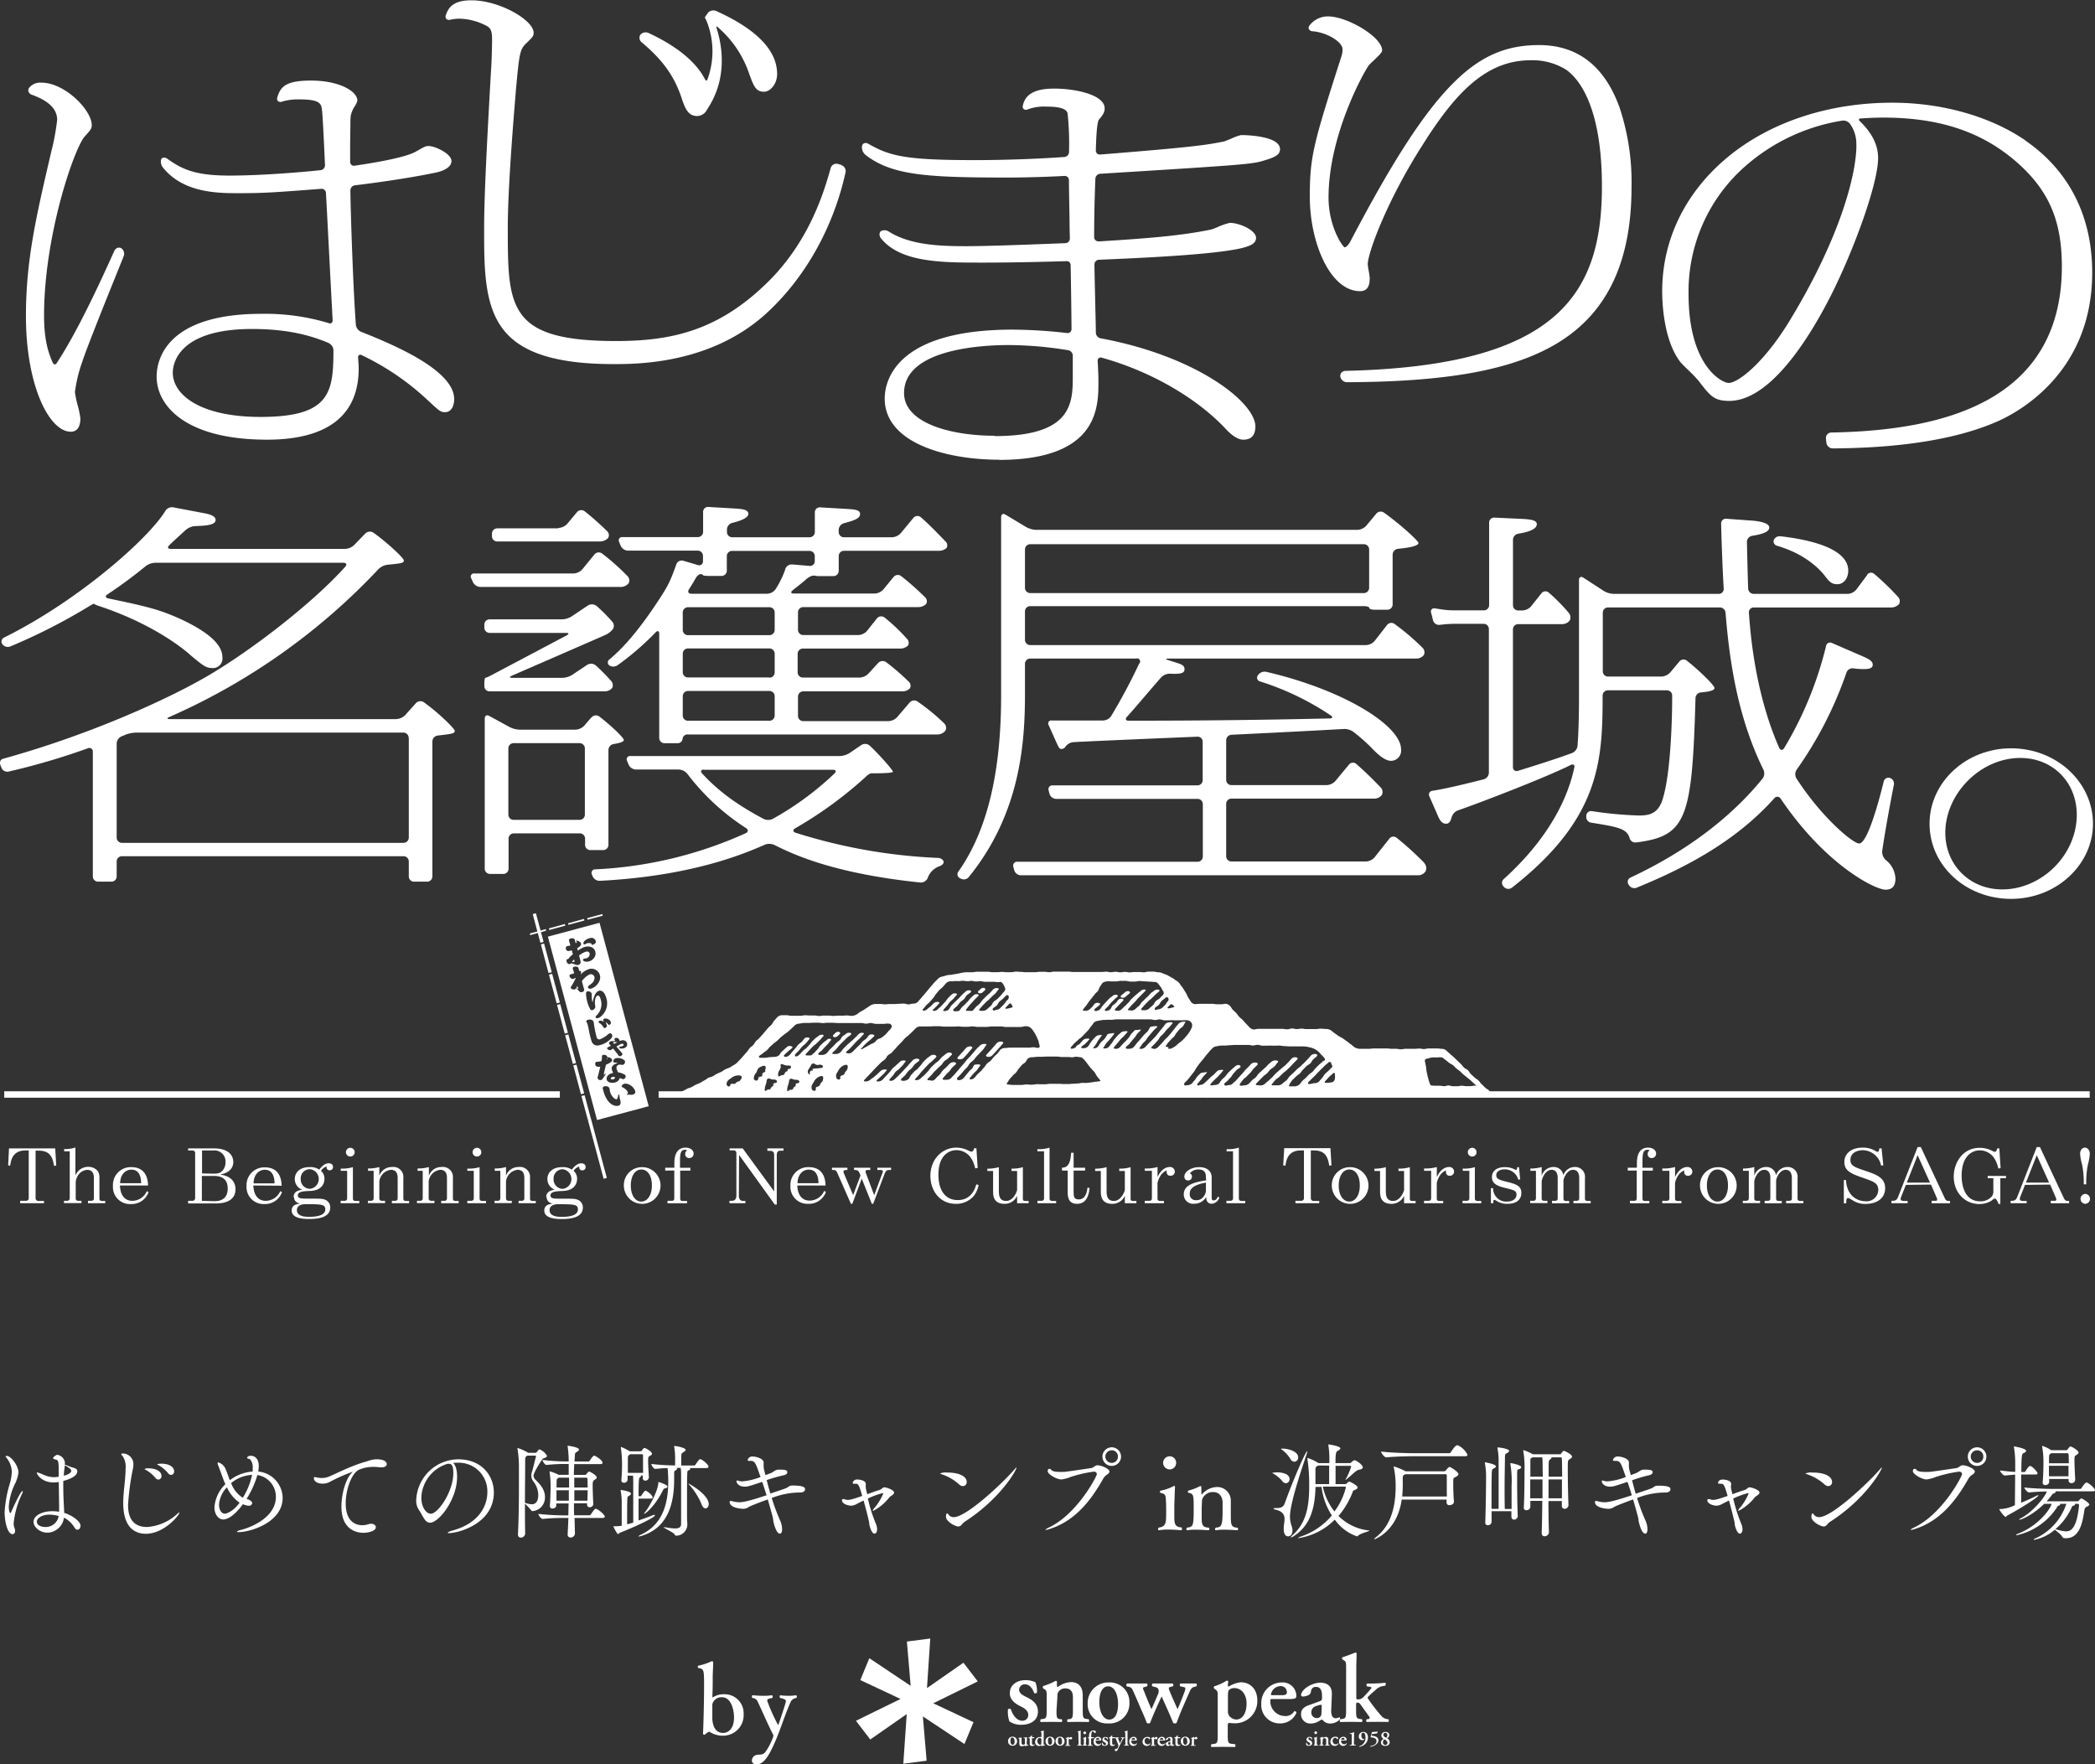 <svg xmlns="http://www.w3.org/2000/svg" width="479.78" height="404.07" viewBox="0 0 479.78 404.07"><rect x="0" y="0" width="479.78" height="404.07" fill="#333333" stroke="none"/><defs><style>.cls-1{fill:#fff;}.cls-2{fill:none;stroke:#fff;stroke-miterlimit:10;stroke-width:1.47px;}</style></defs><g id="レイヤー_2" data-name="レイヤー 2"><g id="レイヤー_1-2" data-name="レイヤー 1"><path class="cls-1" d="M6.26,348.82a2.93,2.93,0,0,0,.19,1.12,1.61,1.61,0,0,1,.14.64c0,.48-.26.76-.59.76-1.1,0-1.81-2.69-1.81-5.09a28.48,28.48,0,0,1,1.24-6.67,11.35,11.35,0,0,0,.4-2.47,5.25,5.25,0,0,0-1.16-3.19c-.12-.17-.27-.31-.27-.38s.29-.12.31-.12c.84,0,2.65,2.14,2.65,3.83a8.78,8.78,0,0,1-.93,2.83A14.16,14.16,0,0,0,5.14,345c0,.74.17,1.5.34,1.5s.16-.12.28-.4c.29-.69,2.09-4.62,2.5-4.62.05,0,.09,0,.09.12a1,1,0,0,1-.14.43A20,20,0,0,0,6.26,348.82Zm15.31.59c0,.48-.29.91-.67.91s-.52-.19-.81-.65a5.93,5.93,0,0,0-2.31-2.11A3.94,3.94,0,0,1,14,351c-1.67,0-3.19-1.23-3.19-2.49,0-1.41,1.95-2.43,4.31-2.43a8.35,8.35,0,0,1,1.55.14V345c0-1.05-.05-3.33-.08-5.62a5.16,5.16,0,0,1-1.16.12c-2.83,0-3.88-1.95-3.88-2.21,0-.05,0-.07.09-.07a1.78,1.78,0,0,1,.55.14c.45.16,1.26.55,1.74.69a6,6,0,0,0,1.64.24,7.9,7.9,0,0,0,1-.1v-1.4c0-2.36-.14-2.38-.73-2.55-.36-.09-.55-.17-.55-.33s.62-.74,1-.74A2.13,2.13,0,0,1,18,334.92a2.69,2.69,0,0,1-.05.47c.43.17,1.33.55,1.64.64.91.24,1.24.41,1.24.93,0,1.27-2.45,2-3.21,2.19v1.05c0,1.83.07,3.48.14,4.55,0,.54.07,1.14.07,1.71C19.61,347,21.57,348.39,21.57,349.41Zm-7.1-2.54c-1.74,0-2.9.81-2.9,1.59,0,1,1.24,1.24,2,1.24a3,3,0,0,0,3-2.52A8.34,8.34,0,0,0,14.47,346.87ZM18,335.56a19.63,19.63,0,0,0-.26,2.4c1.71-.45,1.71-1,1.71-1.16C19.4,336.42,19,336.18,18,335.56Z" transform="translate(-3.13)"/><path class="cls-1" d="M36.53,351.25c-2.09,0-5.18-1-5.18-7.05,0-2.62.54-5.28.54-7.88a4.29,4.29,0,0,0-.66-2.83c-.22-.24-.31-.38-.31-.48s.09-.14.26-.14a2.43,2.43,0,0,1,2.5,2.52,5.91,5.91,0,0,1-.07.79,57.28,57.28,0,0,0-1.15,8.45c0,1.38.12,5.07,4.34,5.07a11.35,11.35,0,0,0,7-3.07,1,1,0,0,1,.43-.26s0,0,0,0C44.32,346.82,40.82,351.25,36.53,351.25ZM40.11,338a.77.77,0,0,1-.69.84.92.92,0,0,1-.7-.38,7.91,7.91,0,0,0-2.14-1.81c-.19-.1-.35-.17-.35-.24a1.7,1.7,0,0,1,.85-.14C38.51,336.23,40.11,336.8,40.11,338Zm2.9-1.07a.77.77,0,0,1-.71.84.87.87,0,0,1-.67-.39,8,8,0,0,0-2.12-1.8c-.19-.1-.38-.17-.38-.24s.57-.14.86-.14C41.89,335.16,43,336,43,336.89Z" transform="translate(-3.13)"/><path class="cls-1" d="M57.81,350.87c-.26,0-.4,0-.4-.1s.31-.26,1-.43c2.42-.62,7.9-2.93,7.9-7.54a5,5,0,0,0-4.24-5,21.28,21.28,0,0,1-2.47,5.46c.95.28,1.28.69,1.28,1a.69.69,0,0,1-.76.57,3.69,3.69,0,0,1-1.36-.36c-.31.45-2.54,3.5-4.52,3.5-1,0-2-1.05-2-2.79a8.15,8.15,0,0,1,2.5-5.28c-.24-.55-.45-1.07-.64-1.6-.36-1-.77-2.07-1-2.73a1.2,1.2,0,0,1-.14-.48c0-.12.07-.19.16-.19a2.66,2.66,0,0,1,1.64,1.45c.31.69.62,1.64,1,2.64A9.61,9.61,0,0,1,61,337c0-.28,0-.54,0-.81a2.7,2.7,0,0,0-.57-1.95c-.19-.19-.71-.19-.71-.35s.17-.5.9-.5c.58,0,1.77.4,1.77,2.35a8.46,8.46,0,0,1-.12,1.26,6.15,6.15,0,0,1,5.59,6C67.88,348.67,60.41,350.87,57.81,350.87ZM55.1,340.61a6.36,6.36,0,0,0-1.81,3.95c0,1.23.59,2.09,1.31,2.09.43,0,2-.55,3.4-2.52A8.5,8.5,0,0,1,55.1,340.61Zm.95-1A6.56,6.56,0,0,0,58.74,343a16.23,16.23,0,0,0,2.12-5.24A8.14,8.14,0,0,0,56.05,339.65Z" transform="translate(-3.13)"/><path class="cls-1" d="M91.7,335.3c0,.38-.35.73-1.14.73-.16,0-.36,0-.55,0a7.47,7.47,0,0,0-1.28-.1,8.26,8.26,0,0,0-3.43.67c-1.74.93-3,4.62-3,7.69,0,4.85,3.09,5,3.8,5a4.66,4.66,0,0,0,1.41-.23,1.75,1.75,0,0,1,.62-.1c.64,0,1.07.36,1.07.79,0,.95-1.93,1.28-2.88,1.28-1.12,0-5-.4-5-6,0-2.93,1-6.33,2.28-7.64.17-.17.29-.29.29-.34a0,0,0,0,0,0,0,38.29,38.29,0,0,0-5.31,2.36,3.54,3.54,0,0,1-1.57.36c-1.07,0-2-.46-2-1.27,0-.09,0-.23.19-.23s.33.07.5.09a8.1,8.1,0,0,0,1.17.12,4.22,4.22,0,0,0,1.38-.24c1.12-.38,5.28-2.62,8.9-3.57a7.11,7.11,0,0,1,1.93-.47h.12C91.35,334.16,91.7,334.92,91.7,335.3Z" transform="translate(-3.13)"/><path class="cls-1" d="M106,351.1c-.22,0-.33,0-.33-.09s.38-.31,1.07-.5c6.26-1.69,8-5.83,8-8.79a6.55,6.55,0,0,0-7-6.73,8.11,8.11,0,0,0-.86.05c.59.42.93,1.64.93,3.16,0,5.21-4.17,10.52-6.22,10.52-1.16,0-1.59-1.59-2.57-3a3.68,3.68,0,0,1-.57-2.16,9.71,9.71,0,0,1,9.6-9.36c5.4,0,8.18,3.74,8.18,7.62C116.19,349.06,107.91,351.1,106,351.1Zm.05-15.87a1,1,0,0,0-.24,0,.68.68,0,0,1-.19,0,8.42,8.42,0,0,0-6,7.74c0,2.09,1.05,3.69,2.19,3.69,1.6,0,5.14-5,5.14-9.36C106.93,335.63,106.53,335.23,106,335.23Z" transform="translate(-3.13)"/><path class="cls-1" d="M128.4,333.39c0,.24-.24.41-.55.5a.9.9,0,0,0-.62.43c-.45.64-1.92,3-1.92,3.62a1.44,1.44,0,0,0,.52,1c.76.79,2.1,2,2.1,3.88a3.1,3.1,0,0,1-2.79,3.24.36.36,0,0,1-.36-.19,18.22,18.22,0,0,0-1.43-1.52c0,2.33,0,4.69.05,6.88a1,1,0,0,1-1,.9c-.34,0-.65-.21-.65-.74v-.07c.15-2.78.22-6.88.22-10.52,0-2,0-3.83,0-5.26a25.43,25.43,0,0,0-.33-3.76.34.34,0,0,1,0-.14c0-.05,0-.05,0-.05a11.91,11.91,0,0,1,2.35,1.05l.1.07h1.64a.41.41,0,0,0,.29-.12c.14-.15.38-.5.47-.57a.43.43,0,0,1,.22-.1A3.56,3.56,0,0,1,128.4,333.39Zm-2,8.93a5.22,5.22,0,0,0-1.12-3.05,2.27,2.27,0,0,1-.47-1.33,2.62,2.62,0,0,1,.14-.83c.21-.65.67-2.62.93-3.55,0,0,0-.05,0-.07s-.07-.14-.19-.14H123.9l-.14.09c-.29.22-.36.24-.36,1.17,0,2.81-.05,6.19-.05,9.59a.44.44,0,0,1,.15,0,4.38,4.38,0,0,0,1.38.29C125.33,344.51,126.4,344.37,126.4,342.32Zm15.24,5c0,.17-.15.31-.58.31h-6.35l.09,3.6a1,1,0,0,1-1,.88.64.64,0,0,1-.67-.72v-.07c.07-1.17.12-2.43.17-3.69h-1.1c-1.19,0-2.54,0-4.78.22h0c-.41,0-1-.88-1-1.15a58.41,58.41,0,0,0,5.86.34h1l.07-2.74h-2.83l0,.47c0,.43-.46.7-.86.7a.54.54,0,0,1-.6-.55v-.1c.12-1.43.17-3.95.17-4.9a20.57,20.57,0,0,0-.24-2.74c0-.07,0-.09,0-.14s0-.07.07-.07a8.9,8.9,0,0,1,2,.78l0,0h2.31c0-.91,0-1.74,0-2.48h-.79a37.23,37.23,0,0,0-4.28.22h0c-.41,0-.93-.88-.93-1.15a44.65,44.65,0,0,0,5.31.34h.69v-.07a26,26,0,0,0-.24-3.36.38.38,0,0,1,0-.17s0,0,0,0,2.59.31,2.59.88a.67.67,0,0,1-.35.45c-.48.33-.55.14-.6,1.14l-.07,1.15h3.19a.44.44,0,0,0,.31-.19c.19-.34.76-1.15,1-1.15s1.92,1,1.92,1.62c0,.15-.09.31-.5.31h-6c0,.76-.07,1.6-.07,2.48h2.55a.31.31,0,0,0,.28-.15c.45-.52.55-.62.69-.62s1.72.84,1.72,1.36c0,.24-.29.41-.53.55s-.4.43-.4,1v.31c0,1.12.09,3.31.14,4.19v0a.78.78,0,0,1-.83.76.57.57,0,0,1-.6-.62v-.28h-3c0,.9,0,1.83.05,2.74h3.5a.48.48,0,0,0,.33-.19,7.89,7.89,0,0,1,.9-1.22.34.34,0,0,1,.22-.07C140.11,345.58,141.64,346.89,141.64,347.34Zm-8.19-8.92h-2.36l-.17.11c-.28.2-.3.2-.33.93,0,.24,0,.69,0,1.22h2.88Zm-2.88,2.88c0,.78,0,1.64,0,2.4h2.83c0-.81,0-1.62,0-2.4Zm7.09-2.62a.25.25,0,0,0-.24-.26h-2.78v2.26h3.07C137.71,339.91,137.69,339.2,137.66,338.68Zm-3,2.62v2.4h3c0-.76.05-1.59.05-2.4Z" transform="translate(-3.13)"/><path class="cls-1" d="M145.13,351c-.19.07-.28.31-.43.31-.31,0-1.12-1.74-1.12-1.78s0,0,.17,0h.31a10,10,0,0,0,1.31-.09l.14-.05c0-1.88,0-3.5,0-5.45a13.91,13.91,0,0,0-.24-2.53.18.18,0,0,1,0-.11.07.07,0,0,1,.08-.08s2.28.29,2.28.84c0,.19-.26.43-.57.57s-.31.12-.31,6.45c.48-.12.95-.24,1.4-.38,0-2.38,0-6.9,0-8.95a17.85,17.85,0,0,0-.05-1.81h-1.24v.93a.78.78,0,0,1-.83.69.54.54,0,0,1-.6-.55v-.07c.12-1.48.15-2.38.15-3.17a26,26,0,0,0-.26-4.19.61.61,0,0,0,0-.14c0-.05,0-.07.05-.07a11.8,11.8,0,0,1,2,1l0,0h2.45a.41.41,0,0,0,.31-.19c.14-.24.38-.57.57-.57.36,0,1.74.85,1.74,1.3,0,.24-.24.36-.46.5s-.4.15-.42.72c0,.17,0,.36,0,.57,0,.95.1,2.21.17,3.57v.05a.79.79,0,0,1-.81.76.58.58,0,0,1-.6-.64v-.55h-.45a.17.17,0,0,1,.05.14c0,.1-.05.19-.24.29s-.31.21-.31,4.33h.45c.12,0,.17-.09.24-.21.22-.41.72-1.05.88-1.05s.1,0,.12,0c.67.36,1.53,1.1,1.53,1.55,0,.14-.1.26-.43.26h-2.79c0,1.81,0,3.79,0,5,1.33-.45,2.52-.9,3.42-1.26a.57.57,0,0,1,.24,0s.1,0,.1.07C153.18,347.56,147.73,350,145.13,351Zm5.26-15.9c0-.64,0-1.24,0-1.81a.25.25,0,0,0-.28-.26h-2.69a.46.46,0,0,1-.1.1c-.33.26-.38.11-.4.92,0,.48,0,.93,0,1.38,0,.62,0,1.24,0,1.88h3.5C150.39,336.49,150.39,335.77,150.39,335.13Zm15,.79c0,.14-.1.31-.5.31H161q.21.06.21.21c0,.09-.09.19-.26.26-.43.19-.4.17-.43.91-.05.92-.05,3.28-.05,5.52,0,1.86,0,3.62,0,4.47,0,.41.07,1.1.07,1.6a2.58,2.58,0,0,1-2.52,2.52c-.22,0-.29-.12-.43-.33-.29-.45-2.48-1.43-2.48-1.6s0,0,.1,0l.28,0a12.94,12.94,0,0,0,2.19.27c1,0,1.41-.29,1.43-1,0-1,0-2.83,0-4.8,0-2.72,0-5.62,0-6.62a10.45,10.45,0,0,0-.09-1.45H158c.11,0,.19.11.19.21a.46.46,0,0,1-.27.31c-.26.14-.4.12-.4.95v.22c0,.33,0,.69,0,1,0,6.45-2,11.19-7.45,12.88a3.21,3.21,0,0,1-.66.14c-.1,0-.12,0-.12,0s.21-.24.54-.38c4.86-2.19,6.34-6.81,6.34-12.21,0-1.57-.15-3-.15-3.07-.76,0-1.64.07-2.8.19h0c-.4,0-.93-.88-.93-1.14a46.59,46.59,0,0,0,5.31.33h.14v-1.38a17.25,17.25,0,0,0-.21-2.9c0-.1,0-.15,0-.17l0,0c.5,0,2.61.42,2.61.88,0,.16-.16.33-.42.5-.58.35-.5.26-.58,1.09,0,.29,0,1.36,0,2h3a.52.52,0,0,0,.31-.24c.05-.07.72-1.21,1.05-1.21S165.39,335.34,165.39,335.92Zm-9.4,4.54c0,.17-.15.34-.58.43-.28.07-.28.1-.47.45-1.76,3.55-3.95,5.36-4.29,5.36,0,0,0,0,0-.05a.87.87,0,0,1,.24-.38c.78-.9,2.9-4.69,3-6.59,0-.26.05-.26.07-.26S156,340,156,340.46Zm9.45,4c0,.59-.34,1-.72,1s-.74-.33-1-1.12a15.58,15.58,0,0,0-2.85-4.4.3.3,0,0,1-.1-.17s0,0,0,0C161.06,339.8,165.44,342.3,165.44,344.49Z" transform="translate(-3.13)"/><path class="cls-1" d="M187.5,341.08c0,.36-.38.69-1,.72a17.76,17.76,0,0,0-6.64,1.26,48.05,48.05,0,0,0,1.93,5.16,5,5,0,0,1,.45,2c0,.62-.19,1-.5,1-.85,0-1.38-2.31-1.45-2.57s-.09-.76-.21-1.26c-.29-1.1-.69-2.53-1.12-4-1.14.4-2.33.85-3.62,1.38-1,.4-1.14.76-2,.76-.59,0-3.11-.22-3.11-1.57,0-.17.09-.22.26-.22a1.67,1.67,0,0,1,.52.1,5.78,5.78,0,0,0,1.48.19c1,0,2.71-.45,6.19-1.6-.31-1-.65-2.09-1-3.07-3.14,1.07-3.42,1.1-4,1.1-1.33,0-1.88-.79-1.88-1.24,0-.12,0-.17.17-.17a1.2,1.2,0,0,1,.23.05,2.4,2.4,0,0,0,.91.15,14.44,14.44,0,0,0,4.19-1c-.1-.31-.22-.59-.31-.88-.72-2.07-1-2.81-1.83-2.81a.83.83,0,0,0-.27,0l-.21,0c-.17,0-.33-.05-.33-.21a1.1,1.1,0,0,1,1.21-.79c.67,0,2.45.45,2.45,1.36a2.18,2.18,0,0,1,0,.43,4.57,4.57,0,0,0,0,.5,5.12,5.12,0,0,0,.26,1.31c0,.21.12.45.17.66l1.23-.47c.6-.22.88-.72,1.72-.79h.28c1.41,0,1.76.17,1.76.57s-.33.64-1,.76a33.58,33.58,0,0,0-3.72,1.07c.27,1.05.53,2.05.84,3.08,1.12-.39,2.24-.74,3.19-1.08,1.33-.45.81-.76,2.09-.76H185C187.21,340.27,187.5,340.63,187.5,341.08Z" transform="translate(-3.13)"/><path class="cls-1" d="M207.89,341.82c0,.31-.4.57-.71.79a1.12,1.12,0,0,0-.36.28,11.19,11.19,0,0,1-3.73,3.12.09.09,0,0,1-.08-.07,1.33,1.33,0,0,1,.39-.62,12,12,0,0,0,2-3.29c0-.07,0-.09-.14-.09a18.33,18.33,0,0,0-3.38,1.24,35.69,35.69,0,0,0,1.83,5.76,3.45,3.45,0,0,1,.29,1.28c0,.57-.26,1-.6,1-.66,0-1.07-1.62-1.14-1.88s-.05-.55-.12-.88c-.28-1.26-.76-3.12-1.24-4.83-.5.24-1,.5-1.47.74a2.9,2.9,0,0,1-1.36.45c-.69,0-2.12-.41-2.12-1.24,0-.21.15-.28.31-.28a1.32,1.32,0,0,1,.48.11,1,1,0,0,0,.45.08c.5,0,1-.05,3.4-.91-.66-2.33-.9-2.78-1.4-2.78l-.19,0-.19,0c-.19,0-.41,0-.41-.23a1,1,0,0,1,1.1-.74c.36,0,1.9.16,1.9,1a2.71,2.71,0,0,1,0,.41,1.35,1.35,0,0,0,0,.33,3.79,3.79,0,0,0,.14.83c.05.27.15.53.2.79,1-.36,1.92-.71,2.69-.93a1.68,1.68,0,0,0,.71-.4.8.8,0,0,1,.57-.24C206.13,340.63,207.89,341.2,207.89,341.82Z" transform="translate(-3.13)"/><path class="cls-1" d="M223.65,340.34a1.39,1.39,0,0,1-.91-.43,11.1,11.1,0,0,0-4-2.3c-.21-.08-.3-.15-.3-.19a3.65,3.65,0,0,1,1.59-.19c3.17,0,4.48,1.09,4.48,2.11A.9.9,0,0,1,223.65,340.34Zm.38,8.19c-.64.41-.76,1.05-1.43,1.05s-2.83-1.09-2.83-2.24c0-.07,0-.74.26-.74s.19.12.36.31a1.43,1.43,0,0,0,1.16.53c2.93,0,11.26-7.86,13.91-10.93.28-.33.42-.45.47-.45l0,0C236,336.56,232.29,343.22,224,348.53Z" transform="translate(-3.13)"/><path class="cls-1" d="M257.21,337c0,.21-.17.45-.53.69a2.78,2.78,0,0,0-1,1.12c-3.1,5.5-6.88,9.76-12.41,11.42a2,2,0,0,1-.61.12c-.1,0-.15,0-.15,0s.24-.26.65-.45c6.59-3,11.16-11.81,11.16-12.31,0-.33-.26-.57-.69-.57a29.34,29.34,0,0,0-5.31,1.22,8.25,8.25,0,0,1-2.14.57c-1,0-3.12-1.17-3.12-1.91,0-.38.19-.52.41-.52a.53.53,0,0,1,.42.24c.22.33,1,.47,2,.47.52,0,1.07,0,1.62-.09,1-.12,4.47-.64,5.49-.79.62-.09.89-.64,1.41-.64C255.18,335.51,257.21,336.34,257.21,337Zm.52-1.29a2.13,2.13,0,1,1,0-4.26,2.13,2.13,0,1,1,0,4.26Zm0-3.57a1.43,1.43,0,0,0-1.46,1.43,1.45,1.45,0,0,0,1.46,1.45,1.42,1.42,0,0,0,1.42-1.45A1.4,1.4,0,0,0,257.76,332.13Z" transform="translate(-3.13)"/><path class="cls-1" d="M273.82,350.17c0,.15-.07.27-.19.27s-1.43-.15-2.93-.15a12,12,0,0,0-2.14.15h-.05c-.1,0-.17-.1-.17-.24a.5.5,0,0,1,.19-.38c1.65-.19,1.67-1.12,1.67-3.62,0-.88,0-1.76-.07-2.67-.05-1.12-.14-1.42-1.19-1.64a.26.26,0,0,1-.17-.26c0-.14.07-.26.17-.26a10.09,10.09,0,0,0,2.9-1,.37.37,0,0,1,.19-.07c.12,0,.19.07.19.24v.07c-.07.83-.09,2.67-.16,4,0,.55,0,1.16,0,1.83v.67c0,1.64,0,2.59,1.65,2.69A.54.54,0,0,1,273.82,350.17ZM271,336.51a1.52,1.52,0,0,1-1.5-1.52,1.49,1.49,0,0,1,1.5-1.48,1.47,1.47,0,0,1,1.48,1.48A1.49,1.49,0,0,1,271,336.51Z" transform="translate(-3.13)"/><path class="cls-1" d="M286.67,350.17a.25.25,0,0,1-.24.27s-1.5-.12-2.92-.12a10.28,10.28,0,0,0-1.88.12h-.08c-.11,0-.16-.1-.16-.22a.45.45,0,0,1,.19-.38c1.14-.09,1.54-.24,1.54-3.64,0-.69,0-1.79,0-2.21-.1-1.67-1.12-2.29-2.1-2.29a2.54,2.54,0,0,0-2.62,1.83c0,.55-.07,1.46-.07,2.24,0,.45,0,.86,0,1.12v.81c0,1.36.16,2.12,1.62,2.14a.51.51,0,0,1,.14.33c0,.15-.07.27-.22.27s-1.45-.12-2.88-.12a11,11,0,0,0-1.92.12H275c-.12,0-.17-.1-.17-.24a.47.47,0,0,1,.17-.36c1.38-.17,1.5-.36,1.5-4.38,0-3,0-3.38-1.17-3.59a.29.29,0,0,1-.17-.26.28.28,0,0,1,.19-.27,11.22,11.22,0,0,0,2.6-1l.14,0c.12,0,.17.09.17.26v.07c0,.31,0,.83,0,1.21v.27a.09.09,0,0,0,.08.09s0,0,.07-.05a4.75,4.75,0,0,1,3.28-1.64A3.1,3.1,0,0,1,285,343.7v3c0,2.45,0,3.07,1.52,3.16A.43.43,0,0,1,286.67,350.17Z" transform="translate(-3.13)"/><path class="cls-1" d="M298.45,338.73a.9.9,0,0,1-.83.95,1.08,1.08,0,0,1-.83-.5,7.5,7.5,0,0,0-2-1.67c-.19-.12-.28-.17-.28-.21s.95-.12,1-.12C296.79,337.18,298.45,337.53,298.45,338.73Zm.1,8.56a6.47,6.47,0,0,0,.35,2.1,3.11,3.11,0,0,1,.22,1.09c0,.84-.41,1.36-1,1.36s-1-.52-1-1.69v-.24c0-.66.19-1.33.19-2,0-.93-.34-1.74-1.93-2.15-.41-.09-.6-.19-.6-.28s.22-.12.57-.12c.86,0,1.62-.05,2-1.07,1.31-3.71,4.69-11.95,5.17-11.95,0,0,0,0,0,.07a1.84,1.84,0,0,1-.12.5C302,334.2,298.55,343.89,298.55,347.29Zm1.88-13.54a.94.94,0,0,1-.88,1,1.12,1.12,0,0,1-.93-.69,7.57,7.57,0,0,0-1.83-2c-.19-.14-.29-.21-.29-.26s.12-.05.38-.05C298.28,331.77,300.43,332.42,300.43,333.75Zm16.3,16.78c0,.19-2,.55-2.64,1.22a.28.28,0,0,1-.21.09,10.46,10.46,0,0,1-5.07-3.83,14.82,14.82,0,0,1-8.33,4.24c-.1,0-.15,0-.15,0s.29-.24.81-.4a15.88,15.88,0,0,0,7-4.79,15.41,15.41,0,0,1-2.36-6.54H304.4c-.12,4.28-.9,8.52-4.78,11.14a2.35,2.35,0,0,1-.86.43c-.05,0-.07,0-.07,0s.17-.28.55-.62c3.09-2.76,3.71-6.66,3.71-11.11a41.13,41.13,0,0,0-.4-6.24.52.52,0,0,1,0-.17s0-.07,0-.07a10.74,10.74,0,0,1,2.42,1.12l.1.07h2.5v-.66a19.29,19.29,0,0,0-.22-3.38.71.71,0,0,1,0-.17c0-.05,0-.07.07-.07s2.67.38,2.67.9c0,.17-.22.38-.57.55s-.55.26-.55,2.83h3.24a.7.7,0,0,0,.42-.19c.1-.12.46-.47.74-.47s1.86,1,1.86,1.64c0,.26-.29.43-.88.54-.76.17-1.45,1.08-2.91,2.22a.37.37,0,0,1-.19.09s0,0,0,0a.44.44,0,0,1,.07-.17,12.63,12.63,0,0,0,1.24-2.88c0-.12-.1-.16-.19-.16h-3.38v1.19c0,1,0,2,0,3h2.14a.66.66,0,0,0,.43-.16,1.92,1.92,0,0,1,.4-.36.42.42,0,0,1,.17-.05.9.9,0,0,1,.19.05c.14.05,1.72.83,1.72,1.29,0,.16-.15.33-.48.5s-.48.09-.64.5a18.48,18.48,0,0,1-3.26,5.52,11.54,11.54,0,0,0,6.87,3.31C316.66,350.46,316.73,350.48,316.73,350.53ZM305,335.61c-.62.42-.62.42-.62.95v.52c0,.45,0,.91,0,1.38s0,.93,0,1.41l3.14,0c0-1.59,0-3,0-4.23Zm6.33,5c0-.12-.07-.16-.26-.16h-5a14,14,0,0,0,2.66,5.69A15.14,15.14,0,0,0,311.35,340.65Z" transform="translate(-3.13)"/><path class="cls-1" d="M337.13,337.58c0,.24-.22.43-.53.6-.54.31-.61.21-.66.81v.45c0,.86,0,2.64.16,4.4v.07c0,.53-.59.79-1,.79a.61.61,0,0,1-.69-.64V344c0-.19,0-.38,0-.58H324.13c-1,7.29-6.16,9.1-6.26,9.1s-.05,0-.05-.05.12-.19.48-.48c3.71-2.92,4.45-7.71,4.45-11.52a20.46,20.46,0,0,0-.43-4.45.3.3,0,0,1,0-.12c0-.05,0-.07.05-.07a16.3,16.3,0,0,1,2.54,1.05l.12.07h8.81a.63.63,0,0,0,.41-.21c.11-.15.61-.79.85-.79S337.13,337.08,337.13,337.58Zm2.07-4.42c0,.16-.12.33-.52.33H327.15c-1.33,0-4.38.05-6.54.26h0c-.46,0-1.19-1-1.19-1.33,2.47.31,6.47.38,7.87.38H335a.46.46,0,0,0,.38-.22c1-1.57,1.33-1.59,1.45-1.59a.44.44,0,0,1,.17,0A4.66,4.66,0,0,1,339.2,333.16Zm-4.74,7.64c0-1.41,0-2.6,0-2.88s-.09-.31-.35-.31h-9.14c-.6.31-.6.31-.6,1.33a32.38,32.38,0,0,1-.12,3.78h10.24C334.46,342.08,334.46,341.41,334.46,340.8Z" transform="translate(-3.13)"/><path class="cls-1" d="M350.57,337.34c0,.27,0,.89,0,1.69,0,2.38.05,6.43.14,8.1v.05a.84.84,0,0,1-.85.83c-.31,0-.6-.22-.6-.74v0c0-.23,0-.66,0-1.19h-4.54v2.46a.84.84,0,0,1-.86.76.57.57,0,0,1-.59-.65v0c.09-1.79.19-8.24.19-10.19v-.43a16.45,16.45,0,0,0-.27-2.93.6.6,0,0,1,0-.16c0-.05,0-.05.05-.05s2.47.4,2.47.93c0,.14-.14.26-.35.4-.48.29-.53.1-.6,1.07,0,.45-.05,1.72-.05,3.26s0,3.38,0,5h1.62c0-1.12,0-2.91,0-4.74,0-2.47,0-5.07,0-6.21a14.55,14.55,0,0,0-.27-2.95.56.56,0,0,0,0-.1c0-.05.05-.07.12-.07.36,0,2.55.29,2.55.79,0,.14-.12.28-.34.42-.47.34-.59.08-.61,1.1,0,1.24-.08,4.07-.08,6.78,0,1.93,0,3.81.05,5h1.55c0-1.5,0-3.6,0-5.26a23.26,23.26,0,0,0-.27-5,.59.59,0,0,1,0-.17c0-.05,0-.07.07-.07.24,0,2.41.45,2.41.92,0,.15-.15.29-.36.43C350.69,336.56,350.62,336.37,350.57,337.34Zm12.57-3.76c0,.27-.28.43-.52.58-.45.26-.45.28-.45,2.35,0,2.36.07,6.33.16,8.12v.05a.88.88,0,0,1-.88.85.62.62,0,0,1-.64-.69l0-1.09h-3.07c0,2.74.05,5.47.12,7.19v0a1,1,0,0,1-1,.88c-.36,0-.67-.21-.67-.76V351c.09-1.9.12-4.64.14-7.28H353.6v1.38a.87.87,0,0,1-.91.76.55.55,0,0,1-.59-.62v-.07c.14-2.33.16-6.47.16-8.64a21.21,21.21,0,0,0-.28-4.24c0-.07,0-.09,0-.14s0-.05.05-.05a9.67,9.67,0,0,1,2.14.95l0,0h6.26c.12,0,.14-.05.21-.17.41-.55.53-.62.65-.62C361.57,332.32,363.14,333.08,363.14,333.58Zm-6.73,2.76c0-.85,0-1.92-.08-2.59h-2.26a.85.85,0,0,1-.21.14c-.21.12-.26.1-.26.69s0,2,0,3.6h2.86C356.43,337.42,356.41,336.77,356.41,336.34Zm-2.84,2.46c0,1.42,0,3,0,4.33h2.81c0-1.57,0-3.1,0-4.33Zm7.24-4.79c0-.07-.07-.26-.21-.26h-2.2a.14.14,0,0,1,.05.1c0,.14-.23.31-.38.42s-.26.17-.28,1.17c0,.67,0,1.62,0,2.74h3.1C360.86,336.3,360.86,334.66,360.81,334Zm-3.05,4.79v4.33h3.07c0-1.33,0-2.88,0-4.33Z" transform="translate(-3.13)"/><path class="cls-1" d="M385.68,341.08c0,.36-.38.69-1,.72a17.73,17.73,0,0,0-6.64,1.26,45.94,45.94,0,0,0,1.92,5.16,5,5,0,0,1,.46,2c0,.62-.19,1-.5,1-.86,0-1.38-2.31-1.46-2.57s-.09-.76-.21-1.26c-.29-1.1-.69-2.53-1.12-4-1.14.4-2.33.85-3.62,1.38-1,.4-1.14.76-2,.76-.6,0-3.12-.22-3.12-1.57,0-.17.09-.22.26-.22a1.67,1.67,0,0,1,.52.1,5.78,5.78,0,0,0,1.48.19c1,0,2.71-.45,6.19-1.6-.31-1-.64-2.09-1-3.07-3.14,1.07-3.43,1.1-4,1.1-1.33,0-1.88-.79-1.88-1.24,0-.12,0-.17.17-.17a1.48,1.48,0,0,1,.24.05,2.32,2.32,0,0,0,.9.15,14.37,14.37,0,0,0,4.19-1c-.1-.31-.21-.59-.31-.88-.71-2.07-1-2.81-1.83-2.81a.74.74,0,0,0-.26,0l-.22,0c-.16,0-.33-.05-.33-.21a1.1,1.1,0,0,1,1.21-.79c.67,0,2.45.45,2.45,1.36a3.28,3.28,0,0,1,0,.43,3,3,0,0,0,0,.5,5.12,5.12,0,0,0,.26,1.31c.05.21.12.45.17.66l1.23-.47c.6-.22.89-.72,1.72-.79h.28c1.41,0,1.77.17,1.77.57s-.34.64-1,.76A32.89,32.89,0,0,0,376.9,339c.26,1.05.52,2.05.83,3.08,1.12-.39,2.24-.74,3.19-1.08,1.33-.45.81-.76,2.09-.76h.15C385.4,340.27,385.68,340.63,385.68,341.08Z" transform="translate(-3.13)"/><path class="cls-1" d="M406.08,341.82c0,.31-.41.57-.72.79a1.19,1.19,0,0,0-.35.28,11.28,11.28,0,0,1-3.74,3.12.07.07,0,0,1-.07-.07,1.28,1.28,0,0,1,.38-.62,12,12,0,0,0,2-3.29c0-.07,0-.09-.14-.09a18.6,18.6,0,0,0-3.38,1.24,36.71,36.71,0,0,0,1.83,5.76,3.45,3.45,0,0,1,.29,1.28c0,.57-.26,1-.59,1-.67,0-1.08-1.62-1.15-1.88s0-.55-.12-.88c-.28-1.26-.76-3.12-1.23-4.83l-1.48.74a2.87,2.87,0,0,1-1.36.45c-.69,0-2.12-.41-2.12-1.24,0-.21.15-.28.31-.28a1.28,1.28,0,0,1,.48.11,1.07,1.07,0,0,0,.45.08c.5,0,1-.05,3.41-.91-.67-2.33-.91-2.78-1.41-2.78l-.19,0-.19,0c-.19,0-.4,0-.4-.23s.21-.74,1.09-.74c.36,0,1.91.16,1.91,1a2.7,2.7,0,0,1-.05.41,1.35,1.35,0,0,0,0,.33,3.84,3.84,0,0,0,.15.83c0,.27.14.53.19.79,1-.36,1.92-.71,2.69-.93a1.62,1.62,0,0,0,.71-.4.8.8,0,0,1,.57-.24C404.31,340.63,406.08,341.2,406.08,341.82Z" transform="translate(-3.13)"/><path class="cls-1" d="M421.83,340.34a1.35,1.35,0,0,1-.9-.43,11.19,11.19,0,0,0-4-2.3c-.22-.08-.31-.15-.31-.19a3.65,3.65,0,0,1,1.59-.19c3.17,0,4.48,1.09,4.48,2.11A.9.9,0,0,1,421.83,340.34Zm.38,8.19c-.64.41-.76,1.05-1.43,1.05s-2.83-1.09-2.83-2.24c0-.07.05-.74.26-.74s.19.12.36.31a1.45,1.45,0,0,0,1.17.53c2.92,0,11.25-7.86,13.9-10.93.28-.33.43-.45.47-.45l0,0C434.14,336.56,430.47,343.22,422.21,348.53Z" transform="translate(-3.13)"/><path class="cls-1" d="M455.39,337c0,.21-.17.45-.52.69a2.73,2.73,0,0,0-1.05,1.12c-3.1,5.5-6.88,9.76-12.4,11.42a2,2,0,0,1-.62.12c-.1,0-.15,0-.15,0s.24-.26.65-.45c6.59-3,11.16-11.81,11.16-12.31,0-.33-.26-.57-.69-.57a29.34,29.34,0,0,0-5.31,1.22,8.15,8.15,0,0,1-2.14.57c-1,0-3.12-1.17-3.12-1.91,0-.38.19-.52.41-.52a.56.56,0,0,1,.43.24c.21.33,1,.47,2,.47.52,0,1.07,0,1.62-.09,1-.12,4.47-.64,5.5-.79.62-.09.88-.64,1.4-.64C453.37,335.51,455.39,336.34,455.39,337Zm.52-1.29a2.13,2.13,0,1,1,0-4.26,2.13,2.13,0,1,1,0,4.26Zm0-3.57a1.43,1.43,0,0,0-1.46,1.43,1.45,1.45,0,0,0,1.46,1.45,1.42,1.42,0,0,0,1.43-1.45A1.4,1.4,0,0,0,455.94,332.13Z" transform="translate(-3.13)"/><path class="cls-1" d="M462.84,347.06c-.19.09-.24.33-.38.33-.34,0-1.46-1.6-1.46-1.71s0-.08.1-.08a8.32,8.32,0,0,0,3.47-.9c0-1.74.05-4.67.05-7-.81.05-1.47.14-2.38.21h0c-.36,0-1.07-.86-1.07-1.16,1.66.21,2.59.3,3.47.33,0-.83,0-1.55,0-2.07a22.49,22.49,0,0,0-.29-3.57.32.32,0,0,1,0-.12c0-.05,0-.07.07-.07s2.71.45,2.71,1c0,.21-.26.4-.59.54s-.5.39-.5,4.31h.71c.15,0,.19-.09.26-.21s.72-1.17,1-1.17c.53,0,1.74,1.38,1.74,1.69,0,.14-.09.26-.45.26H466c0,2.31,0,5,0,6.48,1.29-.55,2.65-1.14,3.55-1.62a.83.83,0,0,1,.33-.1c.05,0,.07,0,.07,0C470,342.91,465,345.94,462.84,347.06Zm20.06-5.79c0,.14-.09.26-.47.26h-8.62a.18.18,0,0,1,.09.15c0,.12-.19.23-.4.31s-.26.09-.55.47a13.9,13.9,0,0,1-1.12,1.36h7a.45.45,0,0,0,.4-.21c.46-.46.5-.46.53-.46.21,0,1.85,1,1.85,1.41,0,.16-.16.31-.54.47s-.55.43-.62,1c-.38,2.5-1,6.24-4.19,6.24-.34,0-.67,0-.84-.31-.19-.48-1.26-1.26-1.71-1.64a10.31,10.31,0,0,1-4.66,2.31c-.12,0-.17,0-.17-.07s.14-.17.47-.29a13.25,13.25,0,0,0,7-7.88h-1.5a.18.18,0,0,1,.09.14c0,.12-.16.24-.31.26-.33.1-.31.22-.57.62a14.83,14.83,0,0,1-9.07,6.17c-.09,0-.14,0-.14-.07s.14-.17.45-.29c4.41-1.69,7.26-5.35,7.69-6.83h-1.71c-2.48,2.43-5.1,3.64-5.67,3.64-.07,0-.12,0-.12,0s.15-.2.45-.34c2.67-1.36,5.57-4.9,5.93-6.12-1.21,0-2.74.08-4.07.22h0c-.38,0-1.07-.88-1.07-1.14,2.19.26,5.38.33,6.59.33h6.19a.44.44,0,0,0,.31-.19c.17-.29.83-1.26,1.12-1.26l.14,0C481.71,339.77,482.9,340.87,482.9,341.27Zm-3.76-8.61c0,.26-.31.42-.52.57-.41.23-.41.35-.41,1.4s.1,2.79.17,4.21v.05a.82.82,0,0,1-.88.76.6.6,0,0,1-.64-.64v-.31h-4.45v.69c0,.43-.48.72-.89.72a.54.54,0,0,1-.59-.55v-.1c.14-1.78.17-3.21.17-4.3a19.34,19.34,0,0,0-.29-3.84.88.88,0,0,0,0-.14c0-.05,0-.07,0-.07a8.37,8.37,0,0,1,2.08,1l0,0h3.43a.41.41,0,0,0,.33-.2c.38-.59.55-.66.69-.66S479.14,332.13,479.14,332.66Zm-2.28.42a.29.29,0,0,0-.31-.28h-3.67l-.12.09c-.35.27-.33.12-.38,1,0,.38,0,.78,0,1.21h4.54C476.9,334.32,476.9,333.66,476.86,333.08Zm-4.5,2.6c0,.78,0,1.62,0,2.4h4.48c0-.85,0-1.66,0-2.4Zm6.88,9c0-.19-.07-.29-.36-.29h-.64a.22.22,0,0,1,.09.19c0,.07-.07.17-.28.21-.38.1-.38.2-.57.62a13.92,13.92,0,0,1-3.62,4.76,8.84,8.84,0,0,0,2.4.53c1.22,0,2.48-.81,3-5.93Z" transform="translate(-3.13)"/><path class="cls-1" d="M227.05,385.06l-3.28-4.28-8.35,5.81.75-11.35-5.35.69.86,10.14-9.46-6.32-2.07,5,9.21,4.33-10.21,5,3.28,4.28,8.35-5.81L210,403.91l5.34-.69-.86-10.14L224,399.4l2.07-5-9.22-4.33Z" transform="translate(-3.13)"/><path class="cls-1" d="M234.29,394.21a7,7,0,0,1-.33-2.73.47.47,0,0,1,.67-.05c.44,1.35,1.34,2.64,2.62,2.64a1.3,1.3,0,0,0,1.36-1.36c0-.9-.8-1.48-1.65-1.89-1.26-.6-2.57-1.5-2.57-3.05,0-1.89,1.6-3,3.61-3a5.35,5.35,0,0,1,2.25.48,5.69,5.69,0,0,1,.36,2.35.48.48,0,0,1-.65.12c-.36-1.11-1.14-2-2.08-2a1.29,1.29,0,0,0-1.36,1.26c0,.7.7,1.21,1.63,1.64,1.3.63,2.68,1.46,2.68,3.37,0,2.11-1.86,3-3.77,3a4.58,4.58,0,0,1-2.77-.78" transform="translate(-3.13)"/><path class="cls-1" d="M245.08,391.72c0,1.65.09,1.89.85,2l.33,0a.49.49,0,0,1,0,.65c-.78-.05-3.83-.05-4.76,0-.18-.09-.2-.49,0-.65l.49-.06c.75-.12.84-.36.84-2v-3.26c0-1,0-1.27-.56-1.6l-.26-.16a.57.57,0,0,1,0-.51,15.13,15.13,0,0,0,2.89-1.2.32.32,0,0,1,.29.18,8.82,8.82,0,0,0,0,1c0,.16.07.2.2.22a5.46,5.46,0,0,1,3.05-1.11c1.8,0,2.65,1.25,2.65,3v3.44c0,1.65.08,1.89.84,2l.51.06c.16.16.14.56,0,.65-.94-.05-4-.05-4.78,0-.18-.09-.2-.49,0-.65l.34,0c.75-.14.84-.38.84-2v-3.06c0-1.14-.44-2-1.78-2a1.85,1.85,0,0,0-1.47.69c-.28.4-.31.6-.31,1.43Z" transform="translate(-3.13)"/><path class="cls-1" d="M261.78,389.88a4.56,4.56,0,0,1-4.87,4.8,4.39,4.39,0,0,1-4.69-4.53,4.72,4.72,0,0,1,4.87-4.85,4.46,4.46,0,0,1,4.69,4.58m-4.6,3.91c1.53,0,2-1.82,2-3.53,0-1.87-.64-4.07-2.29-4.07-1.13,0-2,1.16-2,3.62,0,2,.74,4,2.34,4" transform="translate(-3.13)"/><path class="cls-1" d="M271.35,386.28c-.37.09-.55.16-.55.29a1.45,1.45,0,0,0,.13.53c.4,1.09,1.45,3.36,1.87,4.31.38-.75,1.24-3,1.56-3.84a3.28,3.28,0,0,0,.24-.94c0-.13-.15-.22-.42-.28l-.76-.16a.47.47,0,0,1,.05-.65c.75,0,2.87,0,3.58,0,.2.09.22.47.06.65l-.42.11c-.58.16-.78.29-1.24,1.38l-1.36,3.09c-.49,1.13-1.07,2.58-1.51,3.78a.52.52,0,0,1-.38.13.6.6,0,0,1-.4-.13c-.8-2-2-4.58-2.64-6.05-.67,1.42-2.2,4.8-2.63,6.05a.52.52,0,0,1-.38.13.62.62,0,0,1-.4-.13c-.17-.49-.64-1.67-1.11-2.69s-1.15-2.74-2.09-4.78a1.23,1.23,0,0,0-1-.8l-.38-.09a.48.48,0,0,1,.07-.65c.8,0,4,0,4.56,0a.49.49,0,0,1,0,.65l-.38.11c-.33.09-.53.16-.53.31a2.56,2.56,0,0,0,.24.71l.58,1.45c.42,1.07.93,2.22,1.11,2.64.23-.44.58-1.26.8-1.78l.63-1.46a2,2,0,0,0,.22-1.18c-.2-.49-.47-.58-1-.69l-.42-.11a.43.43,0,0,1,.06-.65c.58,0,3.83,0,4.56,0a.42.42,0,0,1,.05.65Z" transform="translate(-3.13)"/><path class="cls-1" d="M282,388.46c0-1,0-1.18-.55-1.58l-.27-.18a.47.47,0,0,1,0-.51,12.15,12.15,0,0,0,2.89-1.31.36.36,0,0,1,.36.22,5.61,5.61,0,0,0-.11.87.28.28,0,0,0,.18.29,6.57,6.57,0,0,1,2.75-1c2.42,0,3.82,1.82,3.82,4.11a5.09,5.09,0,0,1-5.44,5.27,5.74,5.74,0,0,1-1-.09c-.2.05-.33.18-.33.63v2.17c0,1.65.09,1.89.86,2l.81.09c.15.16.13.56-.05.65-1.16-.05-4.45-.05-5.34,0a.49.49,0,0,1,0-.65l.58-.07c.75-.11.84-.35.84-2Zm2.34,3.46a1.65,1.65,0,0,0,.71,1.43,2.23,2.23,0,0,0,1.18.44c1.53,0,2.38-1.6,2.38-3.64s-1.09-3.56-2.83-3.56a1.72,1.72,0,0,0-1.2.44c-.18.21-.24.58-.24,1.51Z" transform="translate(-3.13)"/><path class="cls-1" d="M294.52,389.1c-.43,0-.47,0-.47.29a3.4,3.4,0,0,0,3.36,3.6,2.28,2.28,0,0,0,2.13-1.11.42.42,0,0,1,.49.36,4,4,0,0,1-3.75,2.44,4.2,4.2,0,0,1-4.3-4.44,4.71,4.71,0,0,1,4.7-4.94,3.12,3.12,0,0,1,3.33,3,1,1,0,0,1-.11.51c-.13.2-.65.29-1.53.29Zm2-.89a2.32,2.32,0,0,0,1.09-.15.56.56,0,0,0,.23-.47,1.38,1.38,0,0,0-1.47-1.45,2.28,2.28,0,0,0-2.18,1.92c0,.09,0,.15.31.15Z" transform="translate(-3.13)"/><path class="cls-1" d="M308,391.55c-.07,1.29.27,1.95,1.07,1.95a2,2,0,0,0,.75-.24c.11,0,.27.24.2.44a3,3,0,0,1-2.22,1,2.1,2.1,0,0,1-1.6-.62c-.16-.16-.25-.27-.36-.27s-.26.11-.6.31a3.55,3.55,0,0,1-1.89.58,2.1,2.1,0,0,1-2.26-2.15c0-.81.31-1.54,1.84-2.07.78-.27,1.62-.58,2.45-.89.44-.16.51-.36.51-.58l0-.58c0-1.13-.27-2.11-1.36-2.11a1.08,1.08,0,0,0-1.17,1,1,1,0,0,1-.43.8,3,3,0,0,1-1.42.4c-.29,0-.42-.16-.42-.36s.13-.73.87-1.42a6.1,6.1,0,0,1,3.42-1.4c1.76,0,2.85.82,2.76,2.78Zm-2.18-.76c0-.24-.06-.38-.18-.38a3.44,3.44,0,0,0-1,.27,1.46,1.46,0,0,0-1.2,1.49,1.24,1.24,0,0,0,1.24,1.29,1,1,0,0,0,1.07-1.07Z" transform="translate(-3.13)"/><path class="cls-1" d="M311.41,382.19c0-1.49,0-1.65-.58-2l-.24-.16c-.14-.08-.16-.44,0-.51.84-.24,2-.71,2.91-1.06a.28.28,0,0,1,.31.17c0,.89-.07,2.27-.07,3.23v7c0,.27.07.31.49.31s.82-.13,1.45-.84l.87-.95c.46-.52.64-.76.64-.87s-.09-.18-.36-.22l-.6-.07a.42.42,0,0,1,0-.67h.64a31.05,31.05,0,0,0,3.47-.18c.2.09.2.49,0,.67l-.4.07a3.05,3.05,0,0,0-1.62.75c-.78.69-1.53,1.34-1.89,1.72a.31.31,0,0,0,0,.44,39.9,39.9,0,0,0,3.18,4.09,2.31,2.31,0,0,0,1.27.6l.22,0c.13.18.13.56-.07.65-.73-.05-3.95-.05-4.87,0a.41.41,0,0,1,0-.65l.22,0c.23,0,.43-.16.43-.27a1,1,0,0,0-.27-.53l-1.83-2.56a.86.86,0,0,0-.68-.44c-.27,0-.34.09-.34.69v1.06c0,1.65.09,1.89.85,2l.49.06c.15.16.13.56-.05.65-.93-.05-4-.05-4.89,0-.18-.09-.2-.49,0-.65l.47-.06c.75-.12.84-.36.84-2Z" transform="translate(-3.13)"/><path class="cls-1" d="M236.06,398.79a1,1,0,0,1-1.07,1,1,1,0,0,1-1-1,1,1,0,0,1,1.06-1.07,1,1,0,0,1,1,1m-1,.85c.34,0,.44-.39.44-.77s-.15-.89-.5-.89-.45.25-.45.79.16.87.51.87" transform="translate(-3.13)"/><path class="cls-1" d="M238.27,399.05c0,.28,0,.52.12.52a.71.71,0,0,0,.21,0,.12.12,0,0,1,0,.17,3.29,3.29,0,0,0-.8.18,0,0,0,0,1,0-.05.55.55,0,0,0,0-.18,0,0,0,0,0,0,0,1.28,1.28,0,0,1-.66.23c-.43,0-.57-.24-.57-.64v-.76c0-.34,0-.37-.15-.41l-.06,0a.09.09,0,0,1,0-.13,2,2,0,0,0,.67-.09.08.08,0,0,1,.05.05,3.48,3.48,0,0,0,0,.41V399c0,.29,0,.55.39.55a.45.45,0,0,0,.32-.12c.05-.05.06-.09.06-.27v-.73c0-.31,0-.34-.21-.39l-.08,0a.09.09,0,0,1,0-.13,2.49,2.49,0,0,0,.76-.09l0,.05a3.81,3.81,0,0,0,0,.41Z" transform="translate(-3.13)"/><path class="cls-1" d="M239.55,398.07c-.09,0-.09,0-.09.16V399c0,.31,0,.58.35.58a.36.36,0,0,0,.23-.09.08.08,0,0,1,.07.1.79.79,0,0,1-.62.26c-.46,0-.54-.26-.54-.6v-1c0-.17,0-.17-.09-.17h-.17c-.05,0-.06-.11,0-.13a1.75,1.75,0,0,0,.39-.21,1,1,0,0,0,.27-.3.1.1,0,0,1,.13,0v.3c0,.08,0,.09.09.09H240s0,.05,0,.1a.15.15,0,0,1-.06.13Z" transform="translate(-3.13)"/><path class="cls-1" d="M242.14,399c0,.44,0,.59.11.59a.63.63,0,0,0,.21-.05s0,.15,0,.18a3.23,3.23,0,0,0-.77.18s0,0-.05-.05v-.07a.45.45,0,0,0,0-.14h0a1,1,0,0,1-.56.21.9.9,0,0,1-.9-.93,1.11,1.11,0,0,1,1.16-1.12,1,1,0,0,1,.29,0s0,0,0-.08v-.63c0-.33,0-.36-.12-.43l-.06,0s0-.1,0-.11c.19-.06.44-.16.63-.24a.08.08,0,0,1,.07,0c0,.2,0,.5,0,.71Zm-.51-.6a.33.33,0,0,0-.07-.23.36.36,0,0,0-.32-.17c-.33,0-.54.33-.54.73s.26.83.61.83a.48.48,0,0,0,.28-.1.18.18,0,0,0,0-.14Z" transform="translate(-3.13)"/><path class="cls-1" d="M244.63,398.79a1,1,0,0,1-1.06,1,1,1,0,0,1-1-1,1,1,0,0,1,1.07-1.07,1,1,0,0,1,1,1m-1,.85c.33,0,.43-.39.43-.77s-.14-.89-.5-.89-.44.25-.44.79.16.87.51.87" transform="translate(-3.13)"/><path class="cls-1" d="M246.93,398.79a1,1,0,0,1-1.07,1,1,1,0,0,1-1-1,1,1,0,0,1,1.06-1.07,1,1,0,0,1,1,1m-1,.85c.33,0,.43-.39.43-.77s-.14-.89-.5-.89-.44.25-.44.79.16.87.51.87" transform="translate(-3.13)"/><path class="cls-1" d="M247.41,398.47c0-.21,0-.27-.12-.34l-.06,0a.11.11,0,0,1,0-.11,3.62,3.62,0,0,0,.62-.26s.06,0,.06,0V398s0,.06,0,.06.31-.26.48-.26a.25.25,0,0,1,.27.24.28.28,0,0,1-.28.29.33.33,0,0,1-.13,0,.4.4,0,0,0-.23-.1c-.11,0-.14.12-.14.35v.67c0,.36,0,.41.19.43l.19,0s0,.12,0,.14h-1.14a.1.1,0,0,1,0-.14h.08c.17,0,.19-.08.19-.44Z" transform="translate(-3.13)"/><path class="cls-1" d="M250.09,397.11c0-.33,0-.36-.12-.44l-.06,0s0-.1,0-.11c.19-.06.45-.16.64-.24a.08.08,0,0,1,.07,0c0,.2,0,.5,0,.71v2.15c0,.36,0,.41.19.44h.11s0,.12,0,.14h-1.07a.1.1,0,0,1,0-.14h.1c.17,0,.18-.08.18-.44Z" transform="translate(-3.13)"/><path class="cls-1" d="M251.81,399.19c0,.36,0,.41.18.44h.09s0,.12,0,.14h-1a.1.1,0,0,1,0-.14h.08c.17,0,.19-.08.19-.44v-.72c0-.21,0-.27-.12-.34l-.06,0a.11.11,0,0,1,0-.11,2.89,2.89,0,0,0,.64-.26.06.06,0,0,1,.06,0c0,.16,0,.39,0,.59Zm-.57-2.35a.3.3,0,0,1,.31-.31.31.31,0,0,1,.31.31.3.3,0,0,1-.31.3.29.29,0,0,1-.31-.3" transform="translate(-3.13)"/><path class="cls-1" d="M253.11,398.08c-.1,0-.1,0-.1.15v1c0,.36,0,.41.19.43l.19,0s0,.12,0,.14h-1.16s0-.11,0-.14h.11c.16,0,.18-.08.18-.44v-1c0-.13,0-.15-.09-.15h-.17a.07.07,0,0,1,0-.11l.2-.11a.11.11,0,0,0,.07-.1v-.09a2.27,2.27,0,0,1,.1-.7,1,1,0,0,1,.91-.68c.34,0,.56.16.56.36a.24.24,0,0,1-.24.23.15.15,0,0,1-.14-.07c-.16-.22-.27-.32-.38-.32s-.3.33-.3,1.06v.15c0,.14,0,.15.11.15h.51a.11.11,0,0,1,0,.08.16.16,0,0,1-.07.15Z" transform="translate(-3.13)"/><path class="cls-1" d="M254.14,398.62c-.09,0-.1,0-.1.06a.74.74,0,0,0,.73.79.51.51,0,0,0,.47-.25.11.11,0,0,1,.11.08.88.88,0,0,1-.82.53.91.91,0,0,1-.94-1,1,1,0,0,1,1-1.08.69.69,0,0,1,.73.66.2.2,0,0,1,0,.11c0,.05-.14.07-.34.07Zm.45-.2a.47.47,0,0,0,.23,0,.11.11,0,0,0,.06-.1.31.31,0,0,0-.33-.32.5.5,0,0,0-.47.42s0,0,.07,0Z" transform="translate(-3.13)"/><path class="cls-1" d="M255.56,399.68a1.6,1.6,0,0,1-.06-.55.09.09,0,0,1,.13,0c.09.27.27.53.53.53a.26.26,0,0,0,.27-.27c0-.18-.16-.3-.33-.38s-.52-.3-.52-.61a.65.65,0,0,1,.73-.61,1,1,0,0,1,.45.1,1.13,1.13,0,0,1,.07.47s-.1.06-.13,0c-.07-.22-.23-.41-.42-.41a.26.26,0,0,0-.27.25c0,.14.14.25.33.33s.54.3.54.68-.38.6-.76.6a.91.91,0,0,1-.56-.15" transform="translate(-3.13)"/><path class="cls-1" d="M257.92,398.07c-.09,0-.09,0-.09.16V399c0,.31,0,.58.35.58a.36.36,0,0,0,.23-.09.08.08,0,0,1,.07.1.79.79,0,0,1-.62.26c-.46,0-.54-.26-.54-.6v-1c0-.17,0-.17-.09-.17h-.17c-.05,0-.06-.11,0-.13a1.91,1.91,0,0,0,.38-.21,1,1,0,0,0,.27-.3.1.1,0,0,1,.13,0v.3c0,.08,0,.09.1.09h.47s0,.05,0,.1a.15.15,0,0,1-.06.13Z" transform="translate(-3.13)"/><path class="cls-1" d="M258.45,400.72c0-.16.11-.22.25-.22h.11a.25.25,0,0,0,.2-.1,1.18,1.18,0,0,0,.24-.61,1,1,0,0,0-.08-.36l-.4-1c-.11-.3-.15-.37-.33-.41l-.1,0a.08.08,0,0,1,0-.14h1.05s0,.11,0,.14l-.15,0c-.11,0-.11,0,0,.26l.21.56a1.37,1.37,0,0,0,.17.36,1.26,1.26,0,0,0,.15-.3l.15-.32a2.72,2.72,0,0,0,.18-.47c0-.05,0-.07-.1-.09l-.16,0a.1.1,0,0,1,0-.14h.85s0,.11,0,.14a.58.58,0,0,0-.28.11,2.31,2.31,0,0,0-.29.49l-.25.49c-.17.33-.6,1.2-.8,1.64a.38.38,0,0,1-.37.27.24.24,0,0,1-.27-.26" transform="translate(-3.13)"/><path class="cls-1" d="M260.83,397.11c0-.33,0-.36-.13-.44l-.05,0s0-.1,0-.11c.19-.06.44-.16.63-.24a.08.08,0,0,1,.07,0c0,.2,0,.5,0,.71v2.15c0,.36,0,.41.18.44h.11s0,.12,0,.14h-1.07s0-.11,0-.14h.1c.17,0,.19-.08.19-.44Z" transform="translate(-3.13)"/><path class="cls-1" d="M262.31,398.62c-.09,0-.1,0-.1.06a.74.74,0,0,0,.73.79.53.53,0,0,0,.47-.25.1.1,0,0,1,.1.08.86.86,0,0,1-.82.53.92.92,0,0,1-.94-1,1,1,0,0,1,1-1.08.69.69,0,0,1,.73.66.2.2,0,0,1,0,.11c0,.05-.14.07-.33.07Zm.44-.2a.5.5,0,0,0,.24,0,.12.12,0,0,0,.05-.1.3.3,0,0,0-.32-.32.51.51,0,0,0-.48.42s0,0,.07,0Z" transform="translate(-3.13)"/><path class="cls-1" d="M266.4,397.85a.33.33,0,0,1,.09.25c0,.16-.08.23-.12.23a.11.11,0,0,1-.09-.05.62.62,0,0,0-.44-.3.65.65,0,0,0-.57.73.72.72,0,0,0,.7.77.53.53,0,0,0,.52-.26.11.11,0,0,1,.11.08.91.91,0,0,1-.86.53,1,1,0,0,1-.67-.26,1,1,0,0,1-.29-.7,1.1,1.1,0,0,1,1.2-1.09,1.54,1.54,0,0,1,.42.07" transform="translate(-3.13)"/><path class="cls-1" d="M266.91,398.47c0-.21,0-.27-.12-.34l-.06,0a.14.14,0,0,1,0-.11,3.86,3.86,0,0,0,.61-.26.08.08,0,0,1,.07,0c0,.09,0,.18,0,.22a.06.06,0,0,0,.05.06c.15-.11.32-.26.48-.26a.25.25,0,0,1,.27.24.28.28,0,0,1-.28.29.33.33,0,0,1-.13,0,.4.4,0,0,0-.23-.1c-.11,0-.14.12-.14.35v.67c0,.36,0,.41.19.43l.19,0s0,.12,0,.14h-1.14a.1.1,0,0,1,0-.14h.09c.16,0,.18-.08.18-.44Z" transform="translate(-3.13)"/><path class="cls-1" d="M268.78,398.62c-.09,0-.1,0-.1.06a.74.74,0,0,0,.73.79.51.51,0,0,0,.47-.25.11.11,0,0,1,.11.08.88.88,0,0,1-.83.53.91.91,0,0,1-.93-1,1,1,0,0,1,1-1.08.69.69,0,0,1,.73.66.36.36,0,0,1,0,.11c0,.05-.15.07-.34.07Zm.45-.2a.47.47,0,0,0,.23,0,.12.12,0,0,0,.05-.1.3.3,0,0,0-.32-.32.5.5,0,0,0-.47.42s0,0,.07,0Z" transform="translate(-3.13)"/><path class="cls-1" d="M271.63,399.15c0,.28.06.43.23.43a.27.27,0,0,0,.15-.06.08.08,0,0,1,.06.1.65.65,0,0,1-.49.21.46.46,0,0,1-.34-.13.28.28,0,0,1-.06-.06c-.05,0-.08,0-.15.07a.8.8,0,0,1-.42.12.45.45,0,0,1-.49-.46c0-.18.07-.34.4-.46l.54-.19c.09,0,.11-.08.11-.13v-.12c0-.25-.06-.47-.29-.47a.24.24,0,0,0-.26.22.2.2,0,0,1-.09.17.63.63,0,0,1-.31.09c-.07,0-.1,0-.1-.08s0-.16.19-.31a1.34,1.34,0,0,1,.75-.31c.39,0,.62.18.6.61Zm-.48-.16a.31.31,0,0,0,0-.09.93.93,0,0,0-.24.06.33.33,0,0,0-.26.33.28.28,0,0,0,.27.28.21.21,0,0,0,.23-.23Z" transform="translate(-3.13)"/><path class="cls-1" d="M272.92,398.07c-.09,0-.1,0-.1.16V399c0,.31.05.58.36.58a.39.39,0,0,0,.23-.09.08.08,0,0,1,.06.1.76.76,0,0,1-.61.26c-.46,0-.55-.26-.55-.6v-1c0-.17,0-.17-.08-.17h-.17c-.05,0-.06-.11,0-.13a1.75,1.75,0,0,0,.39-.21,1,1,0,0,0,.26-.3.12.12,0,0,1,.14,0v.3c0,.08,0,.09.09.09h.48s0,.05,0,.1a.15.15,0,0,1-.06.13Z" transform="translate(-3.13)"/><path class="cls-1" d="M275.61,398.79a1,1,0,0,1-1.07,1,1,1,0,0,1-1-1,1,1,0,0,1,1.06-1.07,1,1,0,0,1,1,1m-1,.85c.33,0,.43-.39.43-.77s-.14-.89-.5-.89-.44.25-.44.79.16.87.51.87" transform="translate(-3.13)"/><path class="cls-1" d="M276.09,398.47c0-.21,0-.27-.12-.34l-.06,0a.14.14,0,0,1,0-.11,3.49,3.49,0,0,0,.61-.26.07.07,0,0,1,.07,0,2,2,0,0,0,0,.22s0,.06,0,.06.32-.26.48-.26a.25.25,0,0,1,.27.24.27.27,0,0,1-.27.29.25.25,0,0,1-.13,0,.45.45,0,0,0-.24-.1c-.11,0-.14.12-.14.35v.67c0,.36,0,.41.19.43l.19,0s0,.12,0,.14h-1.14s0-.11,0-.14h.09c.16,0,.18-.08.18-.44Z" transform="translate(-3.13)"/><path class="cls-1" d="M302.31,399.67a1.36,1.36,0,0,1-.07-.55.11.11,0,0,1,.14,0c.09.27.27.53.53.53a.26.26,0,0,0,.27-.27c0-.18-.16-.3-.33-.38s-.52-.31-.52-.62a.65.65,0,0,1,.73-.61,1.08,1.08,0,0,1,.46.1,1.31,1.31,0,0,1,.07.48s-.1.05-.13,0c-.08-.23-.23-.41-.42-.41a.26.26,0,0,0-.28.25c0,.14.14.25.33.34a.73.73,0,0,1,.54.68c0,.42-.37.61-.76.61A.92.92,0,0,1,302.31,399.67Z" transform="translate(-3.13)"/><path class="cls-1" d="M304.71,399.18c0,.36,0,.41.18.44H305s0,.13,0,.14h-1s0-.1,0-.14H304c.17,0,.19-.08.19-.44v-.72c0-.22,0-.28-.13-.35l-.05,0a.11.11,0,0,1,0-.11,3.11,3.11,0,0,0,.64-.26.06.06,0,0,1,.06,0c0,.17,0,.4,0,.6Zm-.57-2.37a.31.31,0,0,1,.62,0,.31.31,0,0,1-.62,0Z" transform="translate(-3.13)"/><path class="cls-1" d="M306,399.18c0,.36,0,.41.19.44h.07s0,.13,0,.14h-1s0-.1,0-.14h.11c.17,0,.19-.08.19-.44v-.72c0-.22,0-.28-.12-.35l-.06,0a.11.11,0,0,1,0-.11,4.26,4.26,0,0,0,.64-.26.06.06,0,0,1,.06,0,2.3,2.3,0,0,0,0,.23s0,0,0,.05a1.2,1.2,0,0,1,.68-.25c.39,0,.58.28.58.66v.76c0,.36,0,.41.18.44h.12s0,.13,0,.14h-1.06s0-.1,0-.14h.08c.16,0,.18-.08.18-.44v-.68c0-.25-.09-.44-.39-.44a.38.38,0,0,0-.32.15.43.43,0,0,0-.07.31Z" transform="translate(-3.13)"/><path class="cls-1" d="M309.46,397.83a.34.34,0,0,1,.1.25c0,.16-.08.23-.12.23a.12.12,0,0,1-.1-.05.57.57,0,0,0-.44-.3.65.65,0,0,0-.57.73.72.72,0,0,0,.7.78.55.55,0,0,0,.53-.26.09.09,0,0,1,.1.09.92.92,0,0,1-.86.53.94.94,0,0,1-1-1,1.1,1.1,0,0,1,1.2-1.1A1.23,1.23,0,0,1,309.46,397.83Z" transform="translate(-3.13)"/><path class="cls-1" d="M310.35,398.6c-.09,0-.1,0-.1.06a.75.75,0,0,0,.74.8.52.52,0,0,0,.47-.25.11.11,0,0,1,.11.08.89.89,0,0,1-.83.54.93.93,0,0,1-.95-1,1,1,0,0,1,1-1.09.69.69,0,0,1,.73.66.43.43,0,0,1,0,.12s-.15.06-.34.06Zm.45-.19a.45.45,0,0,0,.24,0,.12.12,0,0,0,0-.1.3.3,0,0,0-.32-.32.5.5,0,0,0-.48.42s0,0,.07,0Z" transform="translate(-3.13)"/><path class="cls-1" d="M313.2,399.09c0,.47,0,.48.31.52l.13,0s0,.13,0,.14h-1.38c-.05,0-.05-.11,0-.14l.13,0c.29,0,.31-.05.31-.52v-1.55c0-.32,0-.44-.23-.46l-.24,0a.08.08,0,0,1,0-.11,3.76,3.76,0,0,0,1-.31s0,0,0,0,0,.4,0,.6Z" transform="translate(-3.13)"/><path class="cls-1" d="M315.35,396.63a1,1,0,0,1,.8.38,1.42,1.42,0,0,1,.25.94,2,2,0,0,1-.78,1.57,2.72,2.72,0,0,1-1.19.53.1.1,0,0,1,0-.14,2.32,2.32,0,0,0,.69-.36,2,2,0,0,0,.72-1.68c0-.57-.14-1.05-.5-1.05s-.43.21-.44.62.19.82.5.82l.16,0a.1.1,0,0,1,0,.12.87.87,0,0,1-.47.13.79.79,0,0,1-.77-.87A1,1,0,0,1,315.35,396.63Z" transform="translate(-3.13)"/><path class="cls-1" d="M318.65,396.56a0,0,0,0,1,0,0,1,1,0,0,1-.19.41l-1,.13c-.14,0-.14,0-.18.13l0,.18c0,.05,0,.08.1.09l.34.06c.38.07,1.09.28,1.09,1s-1,1.42-1.83,1.45a.11.11,0,0,1,0-.16c.7-.09,1.39-.43,1.39-1.11s-.71-.84-1.25-.86c-.1,0-.12,0-.08-.15l.26-.95c0-.08.05-.12.13-.13Z" transform="translate(-3.13)"/><path class="cls-1" d="M321.29,397.37a.82.82,0,0,1-.54.7,1.08,1.08,0,0,1,.64.93c0,.55-.5.83-1,.83s-1-.21-1-.77a.91.91,0,0,1,.64-.82.94.94,0,0,1-.56-.76.88.88,0,0,1,1-.85C320.91,396.63,321.29,396.89,321.29,397.37Zm-.42,1.78c0-.38-.28-.62-.69-.82a.81.81,0,0,0-.34.69.55.55,0,0,0,.54.61A.46.46,0,0,0,320.87,399.15Zm-.93-1.83c0,.34.37.51.64.65a.74.74,0,0,0,.28-.6.5.5,0,0,0-.47-.55A.46.46,0,0,0,319.94,397.32Z" transform="translate(-3.13)"/><path class="cls-1" d="M173.43,392.6a4.69,4.69,0,0,1-4.78,4.89,5.35,5.35,0,0,1-2.92-.83.49.49,0,0,0-.19-.06c-.09,0-.22,0-.87.54a.46.46,0,0,1-.28.13.26.26,0,0,1-.26-.3v0c.06-.8.24-6.86.24-10.67,0-4,0-4.06-1.31-4.32-.08,0-.13-.15-.13-.26s0-.24.13-.26a12.74,12.74,0,0,0,3-1,.58.58,0,0,1,.18,0c.13,0,.22.08.22.28,0,.87-.09,2.06-.11,3.19,0,1.42,0,2.94-.07,4.22v.5c0,.06,0,.11,0,.11s0,0,.09-.05a4.64,4.64,0,0,1,2.57-.71A4.36,4.36,0,0,1,173.43,392.6Zm-4.94-3.91a2.14,2.14,0,0,0-2.23,1.6c0,.16,0,.9,0,1.63s0,1.48,0,1.68c.08,1.78.78,3.26,2.45,3.26,1.24,0,2.52-1,2.52-3.52C171.23,391.53,170.56,388.69,168.49,388.69Z" transform="translate(-3.13)"/><path class="cls-1" d="M184.14,389.88c-1.65,3.76-2.74,7.87-4.71,11.52-.57,1-1.57,2.67-3.05,2.67-.67,0-1.06-.37-1.06-.93a1.35,1.35,0,0,1,1.15-1.26c.74-.11,1.41.1,2-.74a13.24,13.24,0,0,0,1.78-3.57.78.78,0,0,0-.11-.41c-1.15-2.22-2.82-6.1-3.47-7.41a1.35,1.35,0,0,0-1.22-.89.49.49,0,0,1-.13-.35c0-.15.07-.28.22-.28,0,0,1.21.13,2.5.13a11.54,11.54,0,0,0,1.82-.13h0c.13,0,.22.15.22.33a.32.32,0,0,1-.17.32c-.46.07-1.09.15-1.09.59a40.28,40.28,0,0,0,2.48,5.54s.08,0,.13-.13c.67-1.89,1.69-5,1.69-5.32s-.65-.61-1.28-.68a.53.53,0,0,1-.17-.37.24.24,0,0,1,.24-.26,16.18,16.18,0,0,0,1.82.11,10,10,0,0,0,1.65-.13h0c.13,0,.24.15.24.33a.31.31,0,0,1-.19.3A1.66,1.66,0,0,0,184.14,389.88Z" transform="translate(-3.13)"/><path class="cls-1" d="M344.14,249.74c-.4-.38-.49-.29-.89-.67s-.39-.4-.8-.78-.33-.46-.73-.84-.48-.3-.89-.69-.41-.37-.82-.75-.28-.51-.68-.89-.53-.26-.93-.64-.34-.46-.74-.84l-.81-.77-.8-.78c-.41-.38-.44-.35-.85-.74s-.42-.36-.83-.75a1.57,1.57,0,0,0-1-.41c-.52,0-.52-.08-1.05-.08h-1.05c-.53,0-.53,0-1,0s-.53.13-1.06.13-.52-.11-1.05-.11-.52.06-1,.06-.53,0-1.05,0H325c-.52,0-.52.11-1.05.11s-.52-.11-1.05-.11-.53,0-1.06,0-.52-.08-1.05-.08-.53,0-1.06,0-.52,0-1.05,0-.52,0-1,0-.53.08-1.06.08h-1.06c-.53,0-.53,0-1.06,0a2.49,2.49,0,0,1-1.15-.35c-.46-.31-.42-.37-.88-.69s-.43-.36-.89-.68-.45-.34-.92-.66-.51-.25-1-.57l-.93-.65c-.46-.32-.43-.38-.89-.69a2.36,2.36,0,0,0-1.14-.26c-.55,0-.55-.06-1.1-.06s-.55.09-1.1.09h-2.19c-.55,0-.55-.1-1.1-.1s-.54.1-1.09.1-.55-.13-1.1-.13-.55.18-1.1.18-.55-.1-1.1-.1h-1.1c-.54,0-.54,0-1.09,0s-.55,0-1.1,0-.55,0-1.11,0-.55,0-1.1,0-.55.14-1.11.14a1.59,1.59,0,0,1-1-.56c-.36-.4-.37-.39-.74-.79s-.37-.4-.73-.8-.44-.34-.81-.75-.32-.44-.68-.85-.42-.36-.79-.76-.28-.49-.65-.89a1.6,1.6,0,0,0-1-.48c-.52,0-.52.11-1,.11h-1c-.51,0-.51-.1-1-.1s-.52,0-1,0-.52,0-1,0h-1c-.52,0-.52.06-1,.06a1.23,1.23,0,0,1-.94-.53c-.31-.5-.32-.49-.63-1s-.23-.56-.54-1.06l-.62-1c-.31-.51-.41-.45-.72-1a2.55,2.55,0,0,0-.82-.78c-.52-.28-.46-.38-1-.65l-1-.57c-.52-.28-.57-.17-1.09-.45a2.65,2.65,0,0,0-1.11-.25c-.54,0-.54-.15-1.08-.15h-1.08c-.54,0-.54.16-1.08.16s-.54-.06-1.08-.06-.54,0-1.08,0-.54.07-1.08.07-.54-.1-1.08-.1-.54.09-1.08.09-.54-.12-1.08-.12-.54.1-1.09.1-.54-.12-1.08-.12-.54.06-1.09.06l-1.08,0c-.54,0-.54,0-1.08,0s-.54,0-1.08,0h-2.17c-.54,0-.54,0-1.08,0s-.55-.08-1.09-.08l-1.08,0c-.54,0-.54,0-1.09,0s-.54,0-1.08,0-.54.14-1.09.14-.54-.1-1.08-.1-.54,0-1.09,0-.54.1-1.08.1-.54,0-1.08,0h-1.08c-.55,0-.55-.08-1.09-.08s-.54-.06-1.08-.06-.55.13-1.09.13-.54,0-1.09,0-.54-.06-1.08-.06-.55.06-1.09.06-.54,0-1.09,0-.54-.1-1.08-.1H226.9c-.55,0-.55.11-1.1.11s-.54,0-1.09,0a6.64,6.64,0,0,0-1.18.1l-1.17.25c-.58.12-.59.08-1.17.2s-.61,0-1.2.15-.57.19-1.16.31a2.15,2.15,0,0,0-1,.6c-.38.43-.42.39-.81.83s-.36.45-.75.88-.36.45-.74.89-.36.46-.75.89-.37.45-.76.89l-.78.87a1.5,1.5,0,0,1-1,.34c-.53,0-.53.16-1.07.16s-.54-.18-1.07-.18-.54.05-1.08.05-.53.06-1.07.06h-1.07c-.54,0-.54.06-1.08.06s-.54-.08-1.08-.08-.54,0-1.08,0a2.66,2.66,0,0,0-1.13.31c-.4.25-.39.28-.79.53s-.39.28-.8.53-.42.23-.83.47-.37.31-.78.56a2.59,2.59,0,0,1-1.15.33c-.54,0-.54-.1-1.07-.1s-.53.05-1.06.05H195c-.53,0-.53.06-1.06.06s-.54-.08-1.07-.08h-1.07c-.53,0-.53.09-1.07.09s-.53-.11-1.07-.11-.53,0-1.07,0-.53-.05-1.07-.05-.53.11-1.06.11h-2.15c-.53,0-.53-.13-1.07-.13h-1.08a1.69,1.69,0,0,0-1.05.49c-.35.39-.34.4-.69.79s-.25.48-.59.87-.41.34-.76.73-.34.4-.68.8-.33.41-.68.8l-.7.78c-.35.4-.43.32-.78.71s-.26.48-.61.87-.44.3-.79.69-.29.45-.64.85-.34.4-.69.79l-.7.8c-.35.39-.38.36-.73.76a3.59,3.59,0,0,1-.93.71c-.48.25-.45.32-.94.56s-.53.17-1,.42-.44.33-.93.57-.51.21-1,.46-.46.31-.95.56-.55.11-1,.36-.44.34-.93.59-.46.3-.95.55-.52.19-1,.43-.47.3-1,.55-.55.14-1,.39-.48.27-1,.52c-.3.15-.25.24.08.24.54,0,.54.15,1.08.15s.54,0,1.08,0,.54-.08,1.08-.08.54.13,1.08.13.54-.12,1.07-.12.54.07,1.08.07h2.16c.54,0,.54,0,1.08,0s.54-.08,1.08-.08.54.08,1.08.08.54,0,1.08,0,.54,0,1.08,0,.54.06,1.08.06.55,0,1.09,0h1.08c.54,0,.54-.11,1.08-.11s.54,0,1.09,0H180c.54,0,.54.08,1.08.08s.54-.1,1.08-.1l1.08,0h1.08c.54,0,.54.13,1.08.13s.54,0,1.09,0h3.24c.54,0,.54,0,1.08,0s.54-.17,1.08-.17h1.08c.54,0,.54.17,1.08.17h1.08c.55,0,.55-.08,1.09-.08h1.08c.54,0,.54-.05,1.08-.05s.55.13,1.09.13.54-.14,1.08-.14.54,0,1.08,0,.54.17,1.08.17.54,0,1.08,0,.55-.1,1.09-.1.54,0,1.08,0H207c.54,0,.54-.05,1.08-.05s.54,0,1.08,0,.55,0,1.09,0,.54.08,1.08.08.54-.11,1.09-.11.54.08,1.08.08.54.05,1.08.05h1.08c.55,0,.55-.13,1.09-.13s.54,0,1.08,0,.54,0,1.08,0,.54.07,1.09.07.54-.11,1.08-.11.54,0,1.08,0,.55.09,1.09.09.54,0,1.08,0,.54-.1,1.08-.1.54.09,1.08.09h2.16c.54,0,.54,0,1.09,0s.54,0,1.08,0,.54.06,1.08.06H233c.54,0,.54,0,1.08,0s.54,0,1.08,0l1.08,0c.54,0,.54,0,1.08,0s.54,0,1.08,0,.54-.1,1.08-.1.54.05,1.09.05.54-.09,1.08-.09h2.17c.54,0,.54.09,1.08.09s.54,0,1.08,0,.55,0,1.09,0,.54-.14,1.08-.14.55,0,1.09,0,.54.11,1.09.11.54,0,1.08,0,.54,0,1.08,0,.55-.08,1.09-.08.54.17,1.09.17.54,0,1.08,0,.54,0,1.09,0,.54.08,1.09.08.54-.13,1.08-.13.54,0,1.08,0,.54,0,1.08,0,.55-.06,1.09-.06.54,0,1.09,0,.54.14,1.08.14.55-.09,1.09-.09.55.07,1.09.07.55,0,1.09,0,.54-.08,1.09-.08l1.08,0c.55,0,.55.16,1.1.16s.54-.14,1.09-.14.55.07,1.1.07c.33,0,.49.23.28.44L273,251c-.27.26.2.24.34.25a1.53,1.53,0,0,0,1.07-.34c.12-.11.2-.27.31-.38a1.54,1.54,0,0,1,.95-.42c.42,0,.42.16.84.16s.82,0,1.14,0,.85-.15,1.18-.15.27.17.54.17.51.1.35.27-.18.23-.28.33c-.35.34-.1.45.31.44a1.34,1.34,0,0,0,.81-.37c.14-.13.35-.18.48-.31a1.42,1.42,0,0,1,.95-.4c.41,0,.41,0,.82,0s.57.09.49.19-.16.06-.21.12c-.34.39,0,.66.36.69a1.22,1.22,0,0,0,.93-.32c.1-.12.28-.17.39-.29a1.32,1.32,0,0,1,.84-.5c.49,0,.49.06,1,.06.33,0,.83.21,1.16.21,0,0,.07-.09.12-.1.33,0,.84-.1,1.17-.1.51,0,.51,0,1,0,.34,0,.79.23,1.12.22.09,0,.18-.07.27-.08a9.2,9.2,0,0,1,1.17-.08c.7,0,.7-.15,1.39-.15.33,0,.41.18.23.38s-.18.29-.28.41c-.24.3.15.4.6.36a1.55,1.55,0,0,0,.88-.31c.11-.13.15-.32.26-.44a1.54,1.54,0,0,1,1-.34c.62,0,.62-.06,1.25-.06.33,0,.46.12.34.24s-.08.2-.14.28c-.24.29.15.42.6.38a1.23,1.23,0,0,0,.78-.42c.07-.08.21-.1.28-.18a1.29,1.29,0,0,1,.81-.26c.55,0,.55.1,1.09.1h1.08c.53,0,.53-.08,1.07-.08s.54.07,1.08.07.54-.12,1.08-.12h2.15c.54,0,.54,0,1.08,0s.54.15,1.08.15h1.08c.54,0,.54-.1,1.08-.1s.54,0,1.09,0,.54.16,1.08.16.53-.18,1.07-.18.54,0,1.08,0,.54,0,1.08,0H319c.54,0,.54.08,1.08.08h1.08c.54,0,.54,0,1.08,0s.54,0,1.08,0,.55-.07,1.09-.07.54.05,1.08.05.54-.08,1.08-.08.54.16,1.08.16.55-.13,1.09-.13.54,0,1.08,0h1.08c.54,0,.54.11,1.08.11s.54-.14,1.08-.14.54.1,1.09.1.54,0,1.08,0,.54,0,1.08,0,.55-.06,1.09-.06.54.11,1.08.11h1.09c.54,0,.54,0,1.08,0h2.18c.55,0,.55,0,1.09,0,.34,0,.46-.3.22-.53m-3.28-1.16a5.66,5.66,0,0,1-1,.14l-1,0c-.33,0-.67-.1-1-.1s-.68.12-1,.12-.69,0-1,0-.69-.17-1-.18-.7.18-1,.17-.71-.1-1-.11l-1,0a7.14,7.14,0,0,1-1-.07c-.12,0-.31-.43-.48-1-.09-.33-.22-.71-.31-1.11s-.16-.76-.24-1.14-.08-.79-.15-1.15l-.23-1.12a.5.5,0,0,1,.47-.61c.32,0,.72-.23,1.15-.27s.81,0,1.17,0a4.23,4.23,0,0,1,1.16,0c.09,0,.38.28.83.61l.8.64c.25.19.59.32.88.54s.46.5.74.73.55.4.82.62.48.5.75.72.55.43.8.65.57.43.81.65.54.5.76.71c.48.45.77.63.64.63m-33-4.47s.05.13,0,.14c-.26.28-.54.55-.8.82s-.59.5-.85.78-.43.64-.68.93-.5.58-.75.87a1.53,1.53,0,0,1-1,.32c-.37,0-.75.2-1.15.2s-.41-.26-.17-.5l.74-.74.75-.73c.25-.25.47-.53.72-.77s.49-.51.74-.75.51-.48.75-.73.56-.44.8-.69a.37.37,0,0,1,.65.09,2.58,2.58,0,0,1,.08.26c.14.3.22.48.19.5m-1.39,3.79c-.33,0-.47-.14-.25-.39l.82-.89c.26-.3.61-.52.88-.82s.49-.22.52.11a4.11,4.11,0,0,1,0,1.1.9.9,0,0,1-.67.75,8.48,8.48,0,0,1-1.32.14m-36-17.06c-.33,0-.45-.09-.22-.34l.44-.43a.42.42,0,0,1,.67,0c.09.14.28.21.36.32s-.39.3-1.25.43m-.33-1.54c-.21.21-.33.53-.54.75l-.65.65a1.78,1.78,0,0,1-1.05.39c-.12,0-.23.13-.35.14a.3.3,0,0,1-.25-.52c.24-.26.61-.4.85-.65s.37-.64.62-.89.57-.43.83-.68a.44.44,0,0,1,.71,0,.63.63,0,0,1-.17.8m-2.75-4.47a1.21,1.21,0,0,1,.7.5c.17.21.35.46.55.74s.27.54.46.8a.71.71,0,0,1,0,.91c-.26.25-.5.51-.75.77s-.63.39-.89.65-.37.64-.62.9-.57.46-.81.72a1.67,1.67,0,0,1-1,.47l-.59,0c-.33,0-.45-.2-.22-.44s.48-.56.73-.83l.78-.78c.25-.26.57-.47.83-.73l.78-.77c.27-.25.56-.48.83-.73.54-.49-.64-.58-1-.26s-.57.36-.81.59-.43.5-.67.73-.49.44-.72.68l-.71.69c-.22.24-.37.56-.6.8s-.52.41-.75.65a1.55,1.55,0,0,1-1,.48c-.2,0-.4-.07-.6-.07s-.37-.07-.14-.31.48-.57.73-.84l.79-.79c.26-.26.47-.58.73-.85l.79-.79c.27-.26.52-.54.79-.79.54-.49-.53-.47-.88-.15s-.54.4-.78.63-.52.41-.76.65-.49.45-.73.69-.41.53-.64.77l-.7.71c-.23.24-.5.44-.73.69a1.61,1.61,0,0,1-.95.52c-.14,0-.28-.06-.42-.06-.33,0-.45-.17-.23-.42l.87-.91c.29-.31.58-.61.88-.91.52-.51-.67-.62-1-.28s-.39.52-.61.75-.54.38-.77.62-.3.6-.52.84a1.59,1.59,0,0,1-1,.37c-.29,0-.35-.18-.12-.43s.46-.45.68-.69.4-.52.62-.75.47-.45.7-.69.48-.43.72-.66c.52-.52-.64-.59-1-.26s-.6.41-.85.67-.48.52-.73.78l-.72.79c-.24.27-.41.6-.64.87a1.62,1.62,0,0,1-1,.41c-.31,0-.43-.26-.19-.5s.73-.56,1.07-.88c.54-.49-.7-.65-1.05-.34s-.36.49-.57.7l-.64.63a1.69,1.69,0,0,1-1.06.33h-.17c-.33,0-.41-.14-.21-.4l.67-.84c.21-.26.39-.58.62-.88l.67-.85c.23-.28.45-.57.67-.85s.54-.51.75-.78L255,226c.31-.37.47-.74.61-.89a2,2,0,0,1,1-.36c.31-.05.68,0,1.08,0s.69,0,1.08,0,.7-.13,1.08-.12.7,0,1.07,0,.71.16,1.08.16l1.08,0c.35,0,.72-.14,1.08-.13s.72.08,1.08.08.73.06,1.08.06.73.07,1.09.07M233.71,231c-.33.06-.45-.08-.22-.32l.72-.73c.23-.24.47-.18.57.08a2.63,2.63,0,0,0,.28.44c.05.24-.5.38-1.35.53m.11-2c-.29.3-.49.69-.78,1s-.59.59-.87.89a1.79,1.79,0,0,1-1,.4c-.12,0-.23.13-.36.14a.3.3,0,0,1-.25-.52c.23-.25.59-.38.83-.63s.34-.61.58-.86.55-.42.79-.66l.73-.72a.36.36,0,0,1,.63.09.87.87,0,0,1-.25.88m-1.63-4.15c.14,0,.4.14.64.54.13.22.26.5.41.79a.86.86,0,0,1-.25.93c-.27.25-.44.58-.7.84s-.5.52-.75.77-.63.4-.88.66-.36.64-.61.91-.56.46-.81.72a1.59,1.59,0,0,1-1,.47h-.58c-.33,0-.45-.2-.22-.44s.43-.51.67-.76.47-.48.7-.72.53-.43.76-.67l.71-.72c.24-.23.5-.44.75-.67s.4-.56.64-.79c.54-.49-.62-.57-1-.25s-.53.57-.81.84-.58.51-.86.79-.56.54-.83.82-.46.63-.73.92-.61.49-.87.78-.51.59-.78.88c0,0-.08,0-.08,0a3.79,3.79,0,0,1-.55,0c-.2,0-.41,0-.61,0s-.38-.13-.16-.38.4-.55.62-.79.45-.51.68-.75.43-.51.67-.74.47-.48.72-.71.15-.34-.09-.43a1,1,0,0,0-.88.18c-.24.23-.5.44-.73.67s-.4.52-.63.76-.46.46-.68.7-.5.44-.72.68-.37.55-.59.79h-.08a1.2,1.2,0,0,1-.57.11h-.4c-.33,0-.45-.28-.22-.52s.56-.46.81-.72.43-.59.69-.85.59-.42.85-.68.39-.64.65-.89.59-.42.86-.66c.54-.5-.66-.62-1-.3s-.59.5-.87.77-.52.58-.79.85-.57.53-.84.81-.56.53-.83.81-.42.66-.69,1a1.5,1.5,0,0,1-1,.33c-.29,0-.33-.14-.11-.39l.72-.81c.24-.26.41-.6.66-.86s.54-.48.79-.73.46-.57.72-.82c.52-.51-.62-.57-1-.24s-.58.53-.85.81-.46.64-.72.93-.53.57-.79.86-.6.51-.86.8a1.31,1.31,0,0,1-.93.41c-.32,0-.37-.12-.13-.35l.64-.62c.21-.21.38-.45.6-.65.54-.49-.61-.56-1-.24s-.52.49-.77.74-.58.43-.84.69a1.28,1.28,0,0,1-.84.39c-.26,0-.33-.18-.11-.43l.72-.84c.23-.26.55-.47.81-.77l.74-.84c.24-.28.4-.64.64-.92s.48-.59.71-.86.63-.5.84-.75.6-.68.73-.84a1.51,1.51,0,0,1,.9-.47c.3-.05.66,0,1-.05s.67,0,1,0,.68-.08,1-.08.68.09,1,.1.69-.09,1-.08.69.14,1,.14.69-.08,1-.07.7.13,1,.14.71,0,1,0,.71,0,1.05,0,.7.08,1,.08m-25.92,9.52a4.71,4.71,0,0,1,1.06,0,.64.64,0,0,1,.46.87,3.38,3.38,0,0,1-.68.79,7.65,7.65,0,0,1-.68.8c-.25.21-.52.44-.81.66s-.66.26-1,.46-.48.54-.78.73-.65.29-.95.47l-.9.52-.92.5c-.3.15-.38.05-.15-.19s.43-.48.65-.71l.7-.67c.23-.23.51-.39.75-.62l.7-.66c.54-.49-.71-.66-1.05-.34s-.41.56-.65.79-.57.39-.81.62-.44.52-.67.77-.5.46-.73.7l-.71.72a1.9,1.9,0,0,1-1,.61c-.13,0-.27-.08-.42-.07-.33,0-.41-.13-.19-.37s.56-.48.81-.74.49-.53.74-.8.48-.54.74-.8.53-.49.8-.74.47-.55.74-.8c.54-.49-.6-.54-.95-.22s-.46.47-.7.7l-.71.7c-.23.23-.52.41-.75.65s-.51.43-.74.67-.47.46-.7.7-.39.54-.62.78a1.74,1.74,0,0,1-1,.46c-.21,0-.42,0-.64,0s-.42-.09-.2-.33.58-.52.84-.81.47-.62.73-.9l.82-.82.83-.82c.28-.27.63-.46.92-.72.54-.49-.66-.61-1-.29s-.6.38-.86.62-.38.62-.62.86-.57.42-.81.67-.49.5-.73.76-.51.47-.75.73-.44.55-.67.81a1.76,1.76,0,0,1-1,.45c-.21,0-.44,0-.66,0s-.48-.17-.25-.42.53-.4.75-.64.44-.49.66-.72.45-.48.68-.71.39-.53.63-.76.15-.35-.08-.44a.85.85,0,0,0-.8.28c-.24.23-.55.37-.78.61l-.71.68c-.22.24-.36.56-.59.8l-.66.72c-.22.24-.52.42-.74.66,0,0,0,0,0,0a2,2,0,0,1-.56.06l-.47,0c-.33,0-.44-.16-.21-.4l.75-.81c.26-.26.5-.54.76-.8s.59-.46.85-.72l.79-.77c.26-.25.45-.58.73-.83.54-.5-.59-.53-.94-.21s-.56.37-.8.6l-.73.69c-.23.23-.39.55-.62.79s-.45.49-.68.73-.56.38-.79.63-.45.49-.67.73-.6.59-.9.6-.4-.29-.18-.54.54-.54.79-.82.47-.61.73-.89.59-.48.86-.76.47-.6.74-.87c.53-.51-.67-.62-1-.29s-.4.54-.64.78-.55.4-.78.64-.42.53-.64.78-.43.51-.66.76-.42.52-.64.77a1.68,1.68,0,0,1-1,.54h-.05c-.33,0-.46-.27-.22-.51s.55-.5.82-.76.59-.46.87-.72c.54-.49-.71-.66-1.06-.34s-.46.4-.68.61l-.67.61c-.22.21-.33.53-.54.75a1.81,1.81,0,0,1-1.07.36c-.38,0-.74.06-1.07.07s-.75.13-1.07.14l-1.07,0c-.33,0-.43-.27-.18-.48s.54-.35.86-.63.55-.4.84-.64.44-.56.72-.8.52-.47.79-.71.57-.42.84-.65.5-.52.76-.75.57-.45.83-.67.61-.41.86-.63l.79-.72c.36-.33.63-.59.77-.74a1.62,1.62,0,0,1,1-.4c.31-.05.67-.13,1.09-.16s.7,0,1.09,0l1.09-.06c.36,0,.72,0,1.1,0s.72.09,1.09.09.73-.08,1.1-.08.72,0,1.09,0,.73.06,1.1.06.73,0,1.09,0l1.1,0c.37,0,.73,0,1.1,0h1.1l1.09,0c.38,0,.74.14,1.1.15s.75-.15,1.1-.15.75.19,1.1.2.75,0,1.09,0,.77,0,1.1,0m-33.58,13.16c-.07,0-.17.08-.25.11a.85.85,0,0,0-.37.28.71.71,0,0,1-.46.19c-.26,0-.52-.1-.71.08s-.06.2-.12.3c-.29.52-.92,0-.83-.43a1.34,1.34,0,0,1,.33-.75,6.9,6.9,0,0,1,.68-.5,2.8,2.8,0,0,1,.83-.49,2.51,2.51,0,0,1,.94-.15c.25,0,.58.06.67.3s-.13.57-.33.81-.25.31-.38.25m5.46-1.62c-.05.16,0,.41-.16.49s-.6,0-.7.25a1.28,1.28,0,0,0-.11.31c-.05.6-.85.45-1,0a2,2,0,0,1,.16-.85,4.39,4.39,0,0,1,.49-.71,2.64,2.64,0,0,1,.41-.88,2.88,2.88,0,0,1,.87-.45.63.63,0,0,1,.7,0c.18.19.1.46,0,.73a2.11,2.11,0,0,0,0,.35c0,.19-.05.29-.19.28a.22.22,0,0,0-.19.06,1,1,0,0,0-.33.39m2.55,2.36c0,.22,0,.38-.15.42a.31.31,0,0,0-.21.13c-.07.11-.17.19-.23.3s0,.18-.07.19a.77.77,0,0,0-.22.16s-.19-.08-.26-.06c-.22,0-.65.43-.77.35s0-.9.06-1.12a5.32,5.32,0,0,0,.32-1.1.76.76,0,0,1,.15-.5.49.49,0,0,1,.41-.13,3.38,3.38,0,0,1,.42.13,1.39,1.39,0,0,0,.6.11.84.84,0,0,1,.74.26.34.34,0,0,1-.26.51c-.29,0-.55.12-.53.35m2.51-2.46c0,.05,0,.19-.05.21a.64.64,0,0,0-.25.12s-.16,0-.23,0c-.22,0-.64.37-.75.29-.26-.18-.11-.89,0-1.11s.44-.68.48-1.06c0-.19-.13-.47,0-.59s.33,0,.47,0a3.25,3.25,0,0,1,.4.15,1.71,1.71,0,0,0,.63.11c.33,0,.7,0,.8.16a.48.48,0,0,1-.31.63c-.29,0-.45,0-.42.25s-.14.31-.3.34a.44.44,0,0,0-.25.19,3.3,3.3,0,0,1-.18.32m2.57,2.5c0,.23,0,.39-.15.43a.28.28,0,0,0-.21.12c-.06.11-.16.19-.22.3s0,.18-.07.2a.46.46,0,0,0-.22.15c-.06,0-.19-.07-.26-.06-.23,0-.66.43-.77.35s0-.9.06-1.11a6.26,6.26,0,0,0,.32-1.1.81.81,0,0,1,.15-.51.45.45,0,0,1,.41-.12,2.77,2.77,0,0,1,.41.12,1.42,1.42,0,0,0,.61.12.84.84,0,0,1,.74.26.34.34,0,0,1-.26.5c-.29,0-.56.12-.54.35m6-.61c-.08,0-.13.14-.19.2a.8.8,0,0,0-.23.41.68.68,0,0,1-.33.36c-.23.13-.52.11-.62.36s0,.21,0,.32c0,.59-.84.4-.94-.05a1.44,1.44,0,0,1,0-.83,6.15,6.15,0,0,1,.43-.73,2.51,2.51,0,0,1,.55-.78,2.55,2.55,0,0,1,.81-.52c.23-.1.55-.18.72,0s.12.57,0,.88-.11.38-.25.38m-2.07-2.84c.06.25.15.23-.11.22a.39.39,0,0,0-.38.14c-.1.12-.21.28-.16.43s.1.41-.16.29a.79.79,0,0,1-.24-.91c.17-.4.49-.73.66-1.13a.6.6,0,0,1,.73-.42c.17.06.31.21.48.26a1,1,0,0,0,.7,0c.06-.08.35,0,.64.13l0,0a.3.3,0,0,1-.07.58,11.08,11.08,0,0,1-1.5.16c-.33,0-.69.07-.62.31m7.77.2c-.08,0-.12.15-.19.2a.85.85,0,0,0-.22.42.65.65,0,0,1-.34.35c-.22.13-.52.12-.62.36s0,.21,0,.32c-.06.6-.84.4-.94-.05a1.41,1.41,0,0,1,0-.82,5.84,5.84,0,0,1,.42-.74,2.86,2.86,0,0,1,.56-.78,2.51,2.51,0,0,1,.8-.52c.23-.09.56-.17.73,0s.11.58,0,.88-.11.38-.25.38m28.54,2c-.26,0-.37-.17-.16-.43s.49-.59.73-.88.56-.52.81-.81.42-.65.68-.93.07-.4-.33-.4-.79,0-.95.13-.29.59-.5.82-.48.42-.69.66l-.6.73-.6.73a1.45,1.45,0,0,1-1,.53c-.1,0-.09,0-.19,0a.33.33,0,0,1-.27-.56c.24-.28.54-.51.77-.79l.72-.83c.24-.28.51-.53.76-.8s.39-.64.64-.91.58-.46.83-.73.45-.58.7-.85.52-.52.77-.79.5-.53.74-.81.4-.62.64-.9-.08-.35-.53-.31a1.45,1.45,0,0,0-.86.34c-.24.28-.54.5-.79.78s-.47.56-.72.84-.47.57-.72.84-.52.53-.77.8-.44.59-.69.87-.48.55-.73.83-.47.57-.71.85-.48.55-.72.83-.53.52-.77.81a1.43,1.43,0,0,1-1,.41c-.3,0-.3,0-.61,0s-.44-.14-.23-.4.46-.54.69-.81.51-.49.75-.75.41-.59.65-.84.53-.47.78-.73,0-.49-.4-.5a1.3,1.3,0,0,0-.86.25c-.27.27-.53.55-.8.83s-.59.5-.85.78-.44.64-.69.93-.59.51-.83.81-.57.62-.9.63-.4-.1-.81-.09-.41-.18-.18-.42.52-.49.77-.76.45-.56.7-.81.52-.5.77-.76.53-.48.79-.73.41-.61.67-.86.61-.4.87-.65.51-.5.78-.74.07-.59-.35-.62a1.29,1.29,0,0,0-.9.3c-.28.26-.61.47-.89.73s-.51.58-.78.85-.63.45-.9.72-.56.53-.83.81-.46.63-.72.9l-.8.84c-.26.27-.6.48-.86.77a1.5,1.5,0,0,1-1,.41c-.33,0-.4-.12-.18-.36l.76-.83c.25-.28.45-.6.71-.87s.5-.55.76-.82l.77-.82c.26-.26.59-.46.86-.72s.53-.53.8-.78,0-.55-.38-.59a1.24,1.24,0,0,0-.91.22c-.25.23-.58.39-.82.63l-.74.73c-.24.25-.4.58-.64.83s-.45.52-.68.77-.58.41-.81.66l-.69.77c-.23.26-.34.62-.56.88a1.74,1.74,0,0,1-1.07.44c-.19,0-.19,0-.38,0s-.46-.22-.23-.46.58-.5.84-.78.44-.63.7-.91.6-.49.86-.77.45-.62.72-.89.62-.46.9-.72,0-.54-.43-.53a1.57,1.57,0,0,0-.87.27c-.25.23-.46.49-.7.73s-.43.51-.66.75l-.69.73c-.22.25-.45.49-.68.74s-.47.47-.7.72-.5.44-.73.69a1.5,1.5,0,0,1-1,.44c-.33,0-.4-.15-.2-.41s.47-.53.71-.8.38-.61.63-.87.58-.42.83-.67.49-.51.74-.77.42-.58.65-.84-.15-.28-.35-.3a1.25,1.25,0,0,0-1,.39c-.24.27-.54.47-.79.73s-.55.46-.8.71-.42.59-.68.85-.48.52-.72.78-.51.5-.73.78a1.49,1.49,0,0,1-1,.56c-.14,0-.14,0-.28,0-.34,0-.35-.14-.11-.36l.75-.68.74-.69c.24-.23.42-.54.66-.77s-.22-.24-.37-.24a1.48,1.48,0,0,0-1,.35c-.24.23-.47.47-.71.69s-.51.42-.75.64-.55.37-.8.59a1.63,1.63,0,0,1-1,.46c-.13,0-.13,0-.27,0-.33,0-.38-.17-.14-.4.39-.39.37-.41.76-.8s.37-.41.76-.8.36-.41.75-.8.37-.4.76-.79.4-.39.79-.78.48-.3.87-.69.27-.51.66-.9.52-.26.91-.66.35-.42.74-.81.35-.44.74-.83l.77-.78c.4-.4.35-.44.74-.83s.46-.33.85-.72.42-.37.81-.76l.79-.79a1.51,1.51,0,0,1,1-.44c.37,0,.73,0,1.09,0s.74,0,1.1,0,.73-.06,1.09-.06h1.1c.37,0,.73.1,1.09.1s.74,0,1.09,0l1.1,0c.37,0,.74-.05,1.09-.05s.74.08,1.09.08l1.1,0c.37,0,.74-.09,1.09-.09s.74.11,1.1.12.74,0,1.09,0,.75,0,1.1,0,.74-.1,1.09-.1h2.18c.39,0,.76.13,1.09.13h1.09l1.09,0,1.09,0a6.3,6.3,0,0,0,1.08-.18,2.15,2.15,0,0,1,1.15.23,3.47,3.47,0,0,1,.79.88,11.36,11.36,0,0,1,.6,1c.18.37.34.74.49,1.1s.2.85.31,1.15,0,.59-.33.59c-.54,0-.54-.13-1.08-.13s-.53.08-1.07.08h-2.15c-.53,0-.53,0-1.07,0h-1.08c-.54,0-.54.08-1.08.08a1.63,1.63,0,0,0-1.05.36c-.38.4-.32.46-.7.86s-.41.37-.8.78-.33.45-.71.85-.49.3-.87.7-.31.47-.69.88-.34.44-.72.84-.44.36-.82.77-.35.44-.73.84a1.45,1.45,0,0,1-.95.33m8.51.75c.18-.21.31-.56.58-.87s.46-.5.7-.78.53-.45.76-.72.38-.6.61-.87l.67-.79c.26-.29.62-.44.83-.67s.44-.75.59-.88a2.52,2.52,0,0,1,1.1-.27c.31,0,.68-.07,1.09-.1l1.11,0c.35,0,.72-.06,1.1-.05s.73,0,1.11,0,.73,0,1.11,0,.73.1,1.1.11l1.11,0c.37,0,.74,0,1.11.05s.74-.12,1.11-.12.74.13,1.11.13c.12,0,.45.24.85.7.22.26.45.58.71.91s.46.61.71.92.56.55.79.85.4.7.62,1,.54.66.72.89-.23.21-.9.32c-.29,0-.64.1-1.05.14s-.67.1-1.06.13-.69,0-1.06,0-.69.12-1.06.14l-1.07.06c-.35,0-.7.06-1.06.07l-1.07,0c-.35,0-.71-.06-1.06-.05s-.72,0-1.07,0-.72,0-1.07,0-.72.1-1.07.1-.72,0-1.07,0-.72-.06-1.07,0-.72.1-1.07.1-.72-.06-1.07-.06-.73.1-1.07.11-.73,0-1.07,0h-1.06c-.43,0-.79-.1-1.06-.1s-.37-.11-.16-.36m36.22-8.34c.23-.25.36-.59.58-.84l.69-.75c.22-.26.51-.45.73-.71s.35-.59.57-.85.42-.53.64-.79.57-.4.79-.66.31-.63.53-.88-.12-.23-.56-.17a1.58,1.58,0,0,0-.81.29l-.67.76c-.22.26-.41.55-.63.81s-.42.53-.63.79l-.67.77c-.22.26-.51.46-.73.72s-.43.52-.66.77-.48.49-.71.74a1.68,1.68,0,0,1-1,.57c-.12,0-.24-.11-.36-.11-.34,0-.43-.15-.21-.4s.48-.48.71-.73l.68-.75c.22-.26.35-.59.57-.85s.52-.45.74-.71.41-.53.63-.79.5-.46.72-.71.43-.53.66-.78-.24-.34-.68-.28a1.58,1.58,0,0,0-.83.28c-.23.25-.39.55-.61.8l-.64.78c-.22.25-.41.53-.62.79s-.43.51-.65.77-.48.46-.7.72-.49.46-.71.71-.47.49-.69.73a1.51,1.51,0,0,1-1,.5l-.13,0c-.33,0-.36-.13-.14-.38s.37-.56.58-.82.49-.47.7-.72.36-.57.57-.83l.65-.76.65-.76c.22-.26.51-.44.74-.69s-.23-.28-.67-.22-.75.05-.87.19c-.26.29-.39.71-.64,1s-.59.53-.85.83-.51.61-.76.91-.54.58-.79.88-.47.63-.73.93a1.49,1.49,0,0,1-1,.42c-.16,0-.32,0-.49,0-.33,0-.49-.2-.27-.46s.52-.42.74-.67l.63-.78c.21-.25.42-.51.64-.76s.35-.57.57-.82.49-.46.71-.71-.17-.19-.6-.13-.72,0-.84.19-.45.47-.66.71-.34.57-.55.82l-.64.74c-.21.25-.49.43-.7.68s-.44.49-.65.74a1.37,1.37,0,0,1-.94.46h-.2c-.33,0-.45-.2-.24-.45l.73-.86c.24-.28.47-.57.71-.86s.56-.5.8-.78.49-.57.74-.84-.23-.27-.67-.22a1.52,1.52,0,0,0-.77.27c-.25.27-.57.47-.81.75s-.48.54-.71.82-.38.63-.62.91-.44.57-.68.85a1.38,1.38,0,0,1-1,.33c-.3,0-.31-.1-.1-.35s.41-.73.68-1,.56-.59.82-.91.55-.62.79-1-.2-.25-.62-.19-.73.08-.84.23c-.24.32-.42.69-.67,1s-.59.54-.85.84-.43.68-.69,1a1.23,1.23,0,0,1-.88.34c-.26,0-.26-.09,0-.33a4.58,4.58,0,0,0,.62-.89,5.76,5.76,0,0,1,.51-.83c.19-.25.37-.52.59-.77s-.15-.21-.33-.21a1.46,1.46,0,0,0-1,.37c-.23.25-.49.48-.7.75a6.09,6.09,0,0,0-.62.82,3.53,3.53,0,0,1-.46.68,1.39,1.39,0,0,1-1,.39c-.06,0-.13,0-.2,0-.33,0-.45-.17-.21-.4s.63-.44.9-.71.51-.55.77-.83-.22-.26-.4-.25a1.37,1.37,0,0,0-1,.35l-.88,1s-.11,0-.13,0a5.32,5.32,0,0,0-.56.4s.05.13,0,.14a1.7,1.7,0,0,1-1,.43c-.28,0-.32-.26-.08-.5s.42-.49.72-.79.52-.45.79-.72.58-.43.84-.69l.75-.77c.26-.26.51-.53.75-.78s.43-.62.64-.87a6.67,6.67,0,0,0,.64-.85,1.83,1.83,0,0,1,1-.44c.3-.06.66-.13,1.07-.18s.7,0,1.08-.05.71.05,1.09,0,.71-.09,1.08-.1.71,0,1.08,0,.72,0,1.09,0l1.08,0c.36,0,.72,0,1.09,0s.72,0,1.08,0,.73,0,1.09,0l1.09,0c.37,0,.73.14,1.09.15s.73-.15,1.09-.14.73.2,1.08.21.75,0,1.1,0,.74-.05,1.08,0H274a5.7,5.7,0,0,1,1.15,0,1.38,1.38,0,0,1,.91.69,1.32,1.32,0,0,1-.06,1.09,4.68,4.68,0,0,1-.55,1,8.67,8.67,0,0,1-.69.9c-.25.27-.49.57-.76.83a11.24,11.24,0,0,1-.89.72c-.31.26-.59.55-.87.74a5.43,5.43,0,0,1-1,.54c-.1,0-.27,0-.46,0s-.19-.07,0-.32m27.72,8.29c.25-.26.42-.62.68-.88l.79-.76c.26-.26.6-.44.86-.69s.45-.6.71-.86.51-.52.77-.78.65-.39.91-.65.39-.65.65-.91.58-.45.83-.72,0-.52-.37-.52a1.45,1.45,0,0,0-.89.26c-.26.28-.49.59-.76.86s-.52.56-.79.83-.56.52-.83.79-.6.48-.88.74l-.81.81c-.28.26-.57.51-.84.77s-.45.64-.72.91-.62.46-.89.73a1.6,1.6,0,0,1-1,.48c-.42,0-.84,0-1.27,0s-.38-.15-.15-.39.47-.6.74-.87.62-.44.89-.7.54-.54.81-.8.61-.46.88-.72.54-.54.81-.8.51-.56.78-.83.54-.53.8-.8,0-.52-.4-.52a1.22,1.22,0,0,0-.85.27c-.24.25-.45.52-.69.77l-.73.74c-.25.24-.55.43-.8.67s-.54.44-.79.67-.52.46-.77.7-.45.53-.7.77l-.76.7c-.25.24-.54.44-.79.68a1.59,1.59,0,0,1-1,.49c-.29,0-.58-.06-.86-.06s-.45-.18-.22-.41l.79-.81.79-.8c.27-.27.61-.46.88-.72s.47-.59.75-.85.63-.42.91-.67.43-.64.72-.89.15-.47-.27-.51a1.46,1.46,0,0,0-1,.21c-.26.23-.55.43-.8.67s-.47.51-.72.75-.53.45-.78.69-.52.46-.76.7-.39.59-.64.83-.57.41-.82.65l-.71.76a1.54,1.54,0,0,1-1,.43c-.28,0-.56.1-.83.1s-.43-.3-.21-.54.45-.62.7-.9.59-.48.85-.76.54-.54.8-.81.44-.63.71-.9.53-.53.81-.8.12-.56-.29-.6a1.47,1.47,0,0,0-1,.24c-.24.24-.46.51-.7.75l-.73.73c-.23.25-.42.54-.66.79l-.69.75c-.24.25-.46.51-.68.77s-.53.44-.76.7a1.38,1.38,0,0,1-.95.43c-.24,0-.47.11-.71.11a.31.31,0,0,1-.24-.54c.22-.25.53-.43.75-.68s.45-.5.68-.75.37-.58.6-.83.44-.51.68-.75.58-.37.82-.6,0-.58-.43-.57a1.29,1.29,0,0,0-.79.39c-.26.24-.55.45-.8.7s-.52.48-.76.74-.43.56-.67.83-.54.46-.77.73-.4.59-.63.86a1.57,1.57,0,0,1-1,.34c-.25,0-.49.1-.73.09s-.35-.16-.12-.4.44-.51.69-.74.48-.48.73-.7.46-.49.7-.73.43-.52.64-.77-.09-.25-.53-.2a1.35,1.35,0,0,0-.81.28c-.22.26-.47.48-.7.72s-.53.42-.77.65l-.71.7-.74.68a1.45,1.45,0,0,1-1,.39c-.11,0-.22.15-.32.15-.33,0-.39-.25-.17-.5s.44-.54.68-.8.39-.58.63-.84.48-.5.72-.76-.13-.16-.56-.1-.71.06-.84.2-.5.45-.73.7-.36.59-.59.84-.43.52-.66.77a1.58,1.58,0,0,1-1.05.41c-.14,0-.28.06-.4.06-.33,0-.45-.3-.25-.56s.51-.47.79-.83l.71-.89.7-.9c.23-.29.38-.66.62-1s.45-.63.68-.92.5-.59.73-.88.47-.62.7-.9.53-.61.74-.87c.32-.41.64-.66.78-.83a1.54,1.54,0,0,1,.91-.39,10,10,0,0,1,1-.17c.32,0,.68,0,1.06,0l1-.08c.34,0,.69-.05,1.05-.06s.69,0,1.05,0,.7,0,1.06,0h1.05c.35,0,.7.13,1.05.13s.7-.16,1.06-.16.7.19,1.05.2.71,0,1.06,0,.71-.05,1.06,0h1.06c.35,0,.71-.05,1.05,0s.72.1,1.06.11.71.05,1.06.06l1.05,0c.37,0,.73,0,1.06,0s.73,0,1,0a5.22,5.22,0,0,1,1.13.15,6.35,6.35,0,0,1,1.1.3,5.18,5.18,0,0,1,1,.59,6.9,6.9,0,0,1,.8.82,7.57,7.57,0,0,1,.77.83c.2.26.13.53-.11.59a.62.62,0,0,0-.34.23c-.25.25-.55.45-.8.7s-.5.49-.75.74-.43.56-.68.81-.58.41-.84.66-.48.5-.73.75-.54.45-.79.7-.42.58-.67.83a1.86,1.86,0,0,1-1.06.44H298.6c-.33,0-.37-.19-.13-.42" transform="translate(-3.13)"/><path class="cls-1" d="M232.35,238.53a1.36,1.36,0,0,0-1,.42q-.36.44-.75.87c-.25.28-.5.57-.76.85s-.52.57-.78.84,0,.52.37.52a1.34,1.34,0,0,0,.88-.27c.29-.3.57-.61.85-.91l.83-.93c.28-.31.55-.63.82-.94s-.21-.44-.42-.45" transform="translate(-3.13)"/><path class="cls-1" d="M225.29,239.64a1.31,1.31,0,0,0-1,.43c-.28.35-.57.69-.87,1s-.59.67-.9,1,0,.52.36.52a1.37,1.37,0,0,0,.89-.27l.68-.73c.22-.25.44-.5.65-.76s.44-.5.65-.76-.21-.45-.43-.46" transform="translate(-3.13)"/><path class="cls-1" d="M227.34,227.45a.93.93,0,0,0,.86-.23c.16-.15.32-.3.49-.44s.09-.43-.14-.52a.94.94,0,0,0-.86.24l-.48.44c-.22.19-.1.42.13.51" transform="translate(-3.13)"/><path class="cls-1" d="M194.09,237.5a.92.92,0,0,0,.86-.23l.48-.44c.21-.19.09-.42-.14-.51a.92.92,0,0,0-.86.23L194,237c-.21.2-.1.43.14.51" transform="translate(-3.13)"/><path class="cls-1" d="M260.05,228.48a.94.94,0,0,0,.86-.23c.28-.26.59-.48.87-.73s.09-.43-.14-.52a1,1,0,0,0-.86.23c-.28.26-.59.48-.87.73s-.09.43.14.52" transform="translate(-3.13)"/><line class="cls-2" x1="0.97" y1="250.65" x2="128.21" y2="250.65"/><path class="cls-1" d="M3.93,173.74a1,1,0,0,0-.72,1.43l.26.68a1.43,1.43,0,0,0,1.61.85,156.74,156.74,0,0,0,18.18-5.34.8.8,0,0,1,1.13.8v28.55a1.2,1.2,0,0,0,1.2,1.2h3.06a1.2,1.2,0,0,0,1.2-1.2v-3.43a1.2,1.2,0,0,1,1.2-1.2h64.5a1.2,1.2,0,0,1,1.2,1.2v3.43a1.2,1.2,0,0,0,1.2,1.2h3a1.2,1.2,0,0,0,1.2-1.2V169.79a1.39,1.39,0,0,1,1.19-1.34c3.56-.41,3.93-.47,3.93-1.13,0-.34-3.2-3.7-7.09-6.51a1.4,1.4,0,0,0-1.79.21l-2.49,2.77a3.07,3.07,0,0,1-2,.89H42c-.66,0-.7-.21-.09-.48A146.44,146.44,0,0,0,89.8,130.34a3.65,3.65,0,0,1,2-1c3.44-.34,3.81-.39,3.81-1s-4.43-4.6-7-6.37a1.49,1.49,0,0,0-1.84.23l-2.55,2.64a3.27,3.27,0,0,1-2,.86h-40c-.66,0-.81-.37-.33-.82,1-1,2.74-2.56,3.82-3.55a3.73,3.73,0,0,1,2.08-.85c2.58-.08,4.72-.24,4.72-1.42,0-1-1.71-1.37-2.73-1.55l-7-1.33A1.79,1.79,0,0,0,41,117C37.15,123.36,21,137.62,4.08,146a1,1,0,0,0-.41,1.52l0,0a1.55,1.55,0,0,0,1.78.54,133.05,133.05,0,0,0,18.23-9.31c.57-.34,1-.56,1-.48s.46.29,1.09.5c12.59,4.17,19.61,10,21,11.28,2.73,2.28,3.53,2.92,4.78,2.92a2.18,2.18,0,0,0,2.51-2.46c0-3.28-4.1-6.1-9-8.47-5.24-2.44-8.18-3.13-17.15-5-.65-.13-.72-.54-.18-.91a106.26,106.26,0,0,0,8.78-6.49,3.87,3.87,0,0,1,2.12-.76H81.79c.66,0,.85.41.41.9C75.08,137.77,61,148.8,50.44,154.94c-8.93,5.18-26.51,13.25-46.51,18.8M96.75,169v22.82a1.2,1.2,0,0,1-1.2,1.2H31.05a1.2,1.2,0,0,1-1.2-1.2V170.25A1.87,1.87,0,0,1,31,168.62L32,168.2a7.67,7.67,0,0,1,2.32-.43h61.2a1.2,1.2,0,0,1,1.2,1.2" transform="translate(-3.13)"/><path class="cls-1" d="M147.08,133.6a1.39,1.39,0,0,0-.26-1.68,53.41,53.41,0,0,0-5.82-5.17,1.28,1.28,0,0,0-1.73.22l-2.8,3.43a2.89,2.89,0,0,1-2,.93H111.76a.72.72,0,0,0-.72,1.09l.4.9a2,2,0,0,0,1.69,1.1h32.18a2.37,2.37,0,0,0,1.77-.82" transform="translate(-3.13)"/><path class="cls-1" d="M131,121H117a1.2,1.2,0,0,0-1.2,1.2v.69A1.2,1.2,0,0,0,117,124h23.55a2.59,2.59,0,0,0,1.82-.77,1.23,1.23,0,0,0-.23-1.61,66.48,66.48,0,0,0-5.12-4.54,1.29,1.29,0,0,0-1.74.19L133,120a3,3,0,0,1-2,.91" transform="translate(-3.13)"/><path class="cls-1" d="M140.43,201.72c20.58-1.06,32.45-5.89,37.87-8.28a2.86,2.86,0,0,1,2.17.06c5.06,2.56,14.34,6.61,33.46,8.61a1.73,1.73,0,0,0,1.64-1,4.4,4.4,0,0,1,2.59-2.69c.63-.21,1.12-.59,1.06-1.07s-.65-.86-1.31-.88a125.31,125.31,0,0,1-32.6-5.77c-.63-.22-.66-.67-.09-1a91.61,91.61,0,0,0,16.17-11.79,3.36,3.36,0,0,1,1.16-.81h.29c.91,0,4.78,0,4.78-.37s-3.18-4-5.35-6a1.62,1.62,0,0,0-1.9-.1l-2.69,1.83a4.55,4.55,0,0,1-2.19.68h-48a.75.75,0,0,0-.75,1.11l.35.87a1.93,1.93,0,0,0,1.65,1.11h9.89a2.71,2.71,0,0,1,1.92,1A52.44,52.44,0,0,0,174,189.65c.55.37.51.89-.09,1.16a94,94,0,0,1-34.46,8.28.81.81,0,0,0-.77,1.17l.16.4a1.77,1.77,0,0,0,1.63,1.06m23.9-25.43H193.9c.66,0,.82.38.34.84a68.74,68.74,0,0,1-14.14,10.4,2.44,2.44,0,0,1-2.11,0c-7.79-4.12-11.55-7.68-14.06-10.39-.45-.49-.27-.89.4-.89" transform="translate(-3.13)"/><path class="cls-1" d="M138.57,164.28l-1.63,1.9a3,3,0,0,1-2,.92H122.11a5.52,5.52,0,0,1-2.25-.58l-4.72-2.58c-.58-.32-1,0-1,.63v34.37a1.2,1.2,0,0,0,1.2,1.2h3.06a1.2,1.2,0,0,0,1.2-1.2v-6.89a1.2,1.2,0,0,1,1.2-1.2h15.12a1.2,1.2,0,0,1,1.2,1.2v1.43a1.2,1.2,0,0,0,1.2,1.2h2.95a1.2,1.2,0,0,0,1.2-1.2V171.76a1.42,1.42,0,0,1,1.19-1.37c1-.16,2.34-.44,2.34-.93s-3-3.38-5.64-5.38a1.28,1.28,0,0,0-1.74.2m-2.7,23.48H120.75a1.2,1.2,0,0,1-1.2-1.2V171.39a1.2,1.2,0,0,1,1.2-1.2h15.12a1.2,1.2,0,0,1,1.2,1.2v15.17a1.2,1.2,0,0,1-1.2,1.2" transform="translate(-3.13)"/><path class="cls-1" d="M143.3,142.33a37.92,37.92,0,0,0-3.58-3.59,1.77,1.77,0,0,0-2-.05l-3.68,2.48a4.6,4.6,0,0,1-2.19.67h-16.6a1.2,1.2,0,0,0-1.2,1.2v.7a1.2,1.2,0,0,0,1.2,1.2h17.53c.66,0,.72.25.13.56l-17.32,9.17a6,6,0,0,1-1.3.56c-.13,0-.24.54-.24,1.2v.7a1.2,1.2,0,0,0,1.2,1.2h26.38a2.22,2.22,0,0,0,1.72-.82,1.46,1.46,0,0,0-.35-1.66,45.08,45.08,0,0,0-3.47-3.5,1.7,1.7,0,0,0-1.93-.09l-3.44,2.3a4.61,4.61,0,0,1-2.2.67H120.44c-.67,0-.71-.21-.1-.48l21.43-9.34a4.85,4.85,0,0,0,1.73-1.34,1.44,1.44,0,0,0-.2-1.74" transform="translate(-3.13)"/><path class="cls-1" d="M195.21,130.76v-3.42a1.2,1.2,0,0,1,1.2-1.2h21.73a2.67,2.67,0,0,0,1.76-.64,1.18,1.18,0,0,0-.25-1.51c-1.35-1.41-3.61-3.78-5.65-5.55a1.2,1.2,0,0,0-1.69.16l-2.91,3.52a2.88,2.88,0,0,1-2,.92h-11a1.2,1.2,0,0,1-1.2-1.2v-.51a1.65,1.65,0,0,1,1.17-1.5c2.75-.72,3.73-1.19,3.73-2.16s-1.6-1-2.51-1.09l-6.65-.39a1.13,1.13,0,0,0-1.2,1.13v4.52a1.2,1.2,0,0,1-1.2,1.2H170.81a1.2,1.2,0,0,1-1.2-1.2v-.6a1.61,1.61,0,0,1,1.17-1.48c1.54-.38,3.73-1.05,3.73-2.09s-1.71-1.09-2.51-1.18l-6.65-.39a1.12,1.12,0,0,0-1.2,1.13v4.61A1.2,1.2,0,0,1,163,123H145.67a.75.75,0,0,0-.75,1.11l.35.87a1.92,1.92,0,0,0,1.65,1.12h16a1.2,1.2,0,0,1,1.2,1.2v1.24a.86.86,0,0,1-1.15.87l-3.38-1a1.3,1.3,0,0,0-1.56.8c-1.46,4.08-1.83,4.95-5.29,10.07-4.77,7-8,10-10,11.71a.84.84,0,0,0-.08,1.39,1.7,1.7,0,0,0,1.85,0,62.88,62.88,0,0,0,8.76-7.56c.46-.48.83-.34.83.33V169a1.2,1.2,0,0,0,1.2,1.2h2.95a1.12,1.12,0,0,0,1.2-1,1.11,1.11,0,0,1,1.2-1h57.22a2.34,2.34,0,0,0,1.77-.87,1.4,1.4,0,0,0-.3-1.69,47,47,0,0,0-6.11-5,1.35,1.35,0,0,0-1.77.24l-2.88,3.36a2.91,2.91,0,0,1-2,.91H187.08a1.2,1.2,0,0,1-1.2-1.2v-4.42a1.2,1.2,0,0,1,1.2-1.2h22.75a2.31,2.31,0,0,0,1.71-.73,1.29,1.29,0,0,0-.36-1.55,52.52,52.52,0,0,0-5.17-4.45,1.41,1.41,0,0,0-1.8.26L202,154.27a3,3,0,0,1-2,.9h-13a1.2,1.2,0,0,1-1.2-1.2v-4.24a1.2,1.2,0,0,1,1.2-1.2h22.29a2.6,2.6,0,0,0,1.77-.68,1.26,1.26,0,0,0-.24-1.57,41.31,41.31,0,0,0-5.15-4.89,1.27,1.27,0,0,0-1.73.25l-2.26,2.85a2.79,2.79,0,0,1-1.94.94H187.08a1.2,1.2,0,0,1-1.2-1.2v-4a1.2,1.2,0,0,1,1.2-1.2h26.39a2.49,2.49,0,0,0,1.77-.73,1.24,1.24,0,0,0-.3-1.56,61.84,61.84,0,0,0-5.45-4.82,1.26,1.26,0,0,0-1.72.21L205.42,135a2.89,2.89,0,0,1-2,.93H184.92c-.66,0-.78-.34-.26-.75,1.34-1.07,2.19-1.72,3-2.43a3.86,3.86,0,0,1,1.5-.91c.34,0,.62-.06.62,0a4.08,4.08,0,0,0,1.2.09H194a1.19,1.19,0,0,0,1.2-1.2m-15.87,34.33H160.69a1.19,1.19,0,0,1-1.2-1.2v-4.42a1.2,1.2,0,0,1,1.2-1.2h18.65a1.2,1.2,0,0,1,1.2,1.2v4.42a1.2,1.2,0,0,1-1.2,1.2m0-9.92H160.69a1.19,1.19,0,0,1-1.2-1.2v-4.24a1.19,1.19,0,0,1,1.2-1.2h18.65a1.2,1.2,0,0,1,1.2,1.2V154a1.2,1.2,0,0,1-1.2,1.2m0-9.74H160.69a1.19,1.19,0,0,1-1.2-1.2v-4a1.2,1.2,0,0,1,1.2-1.2h18.65a1.2,1.2,0,0,1,1.2,1.2v4a1.2,1.2,0,0,1-1.2,1.2M183,130.29a21.24,21.24,0,0,1-2.28,4.68,2.51,2.51,0,0,1-1.87,1h-17.4c-.66,0-.9-.45-.54-1,.63-1,1-1.6,1.5-2.49.32-.58.83-1,1.14-1s.57.13.57.23.54.18,1.2.18h3.06a1.2,1.2,0,0,0,1.2-1.2v-3.33a1.2,1.2,0,0,1,1.2-1.2h17.74a1.2,1.2,0,0,1,1.2,1.2v1.15a1.07,1.07,0,0,1-1.19,1.09l-4-.34a1.59,1.59,0,0,0-1.55,1" transform="translate(-3.13)"/><path class="cls-1" d="M329.31,197.61a73.74,73.74,0,0,0-6.32-5.74,1.16,1.16,0,0,0-1.67.18l-3.41,4.3a2.79,2.79,0,0,1-1.94.94H285.14a1.2,1.2,0,0,1-1.2-1.2v-12a1.2,1.2,0,0,1,1.2-1.2H317.9a2.17,2.17,0,0,0,1.71-.86,1.53,1.53,0,0,0-.32-1.73c-2.18-2.25-3.3-3.34-5.55-5.35a1.15,1.15,0,0,0-1.66.13l-3.14,3.79a2.89,2.89,0,0,1-2,.93H285.14a1.2,1.2,0,0,1-1.2-1.2v-9.07a1.28,1.28,0,0,1,1.2-1.26c8.64-.42,17.19-.84,25.82-1.33a3.65,3.65,0,0,1,2.14.68,44.22,44.22,0,0,1,3.84,3.35c1.14,1.18,3.07,3.27,4.78,3.27a2.34,2.34,0,0,0,2.27-2.63c0-5.44-13.18-13.66-30.91-17.76a1.84,1.84,0,0,0-1.83.74l-.05.08a.87.87,0,0,0,.48,1.38,62.83,62.83,0,0,1,16.19,7.78c.55.37.45.69-.21.7-15.29.34-28.27.51-46.07.52-.66,0-.83-.39-.38-.88,2.06-2.28,5.17-6,7.84-9.05a2.82,2.82,0,0,1,2-.84c2.19.1,3.35,0,3.35-1s-.79-1.18-2.84-1.82l-1-.32c-.57-.18-.49-.32.17-.32h56.77a2.17,2.17,0,0,0,1.71-.82,1.46,1.46,0,0,0-.32-1.67,55.49,55.49,0,0,0-6.39-5.44,1.24,1.24,0,0,0-1.71.23l-2.85,3.66a2.76,2.76,0,0,1-1.93.95H239.06a1.2,1.2,0,0,1-1.2-1.2v-6.52a1.2,1.2,0,0,1,1.2-1.2h76.45c.66,0,1.2.18,1.2.41s.54.41,1.2.41h2.95a1.2,1.2,0,0,0,1.2-1.2V127a1.35,1.35,0,0,1,1.19-1.31c2.12-.21,4.73-.59,4.73-1.35,0-.42-3.81-4-7.9-6.94a1.31,1.31,0,0,0-1.75.22l-2.33,2.8a2.9,2.9,0,0,1-2,.92h-73.6a5.11,5.11,0,0,1-2.23-.62l-4.77-2.86c-.57-.34-1-.08-1,.59v40.85c0,16.13-2.67,30.21-9.76,40.26a1,1,0,0,0,.34,1.56l.18.1a1.48,1.48,0,0,0,1.81-.34c11.8-14.51,12.89-30.63,12.89-41.86v-7a1.2,1.2,0,0,1,1.2-1.2h24.23A.7.7,0,0,1,264,152,133,133,0,0,1,257.59,164a2.33,2.33,0,0,1-1.81,1c-4,0-9.26,0-11.83,0a.68.68,0,0,0-.69,1L245,169.9c.57,1.18.68,1.63,1.25,1.63a1.12,1.12,0,0,0,.91-.57,2.57,2.57,0,0,1,1.77-1c5.77-.31,22.43-1,28.44-1.25a1.14,1.14,0,0,1,1.19,1.15v8.8a1.2,1.2,0,0,1-1.2,1.2H244.18a.88.88,0,0,0-.9,1.16l.2.77a1.62,1.62,0,0,0,1.5,1.16h32.41a1.2,1.2,0,0,1,1.2,1.2v12a1.19,1.19,0,0,1-1.2,1.2H236.1a.89.89,0,0,0-.9,1.17l.2.77a1.63,1.63,0,0,0,1.5,1.16H328a2,2,0,0,0,1.65-1,1.76,1.76,0,0,0-.37-1.82m-90.25-73h76.45a1.2,1.2,0,0,1,1.2,1.2v8.79a1.2,1.2,0,0,1-1.2,1.2H239.06a1.2,1.2,0,0,1-1.2-1.2v-8.79a1.2,1.2,0,0,1,1.2-1.2" transform="translate(-3.13)"/><path class="cls-1" d="M430.8,131.6,428.26,135a2.71,2.71,0,0,1-1.92,1H404.73a1.26,1.26,0,0,1-1.25-1.2c-.1-2.71-.23-8.19-.28-10.71a1.43,1.43,0,0,1,1.17-1.38c2-.33,3.94-.77,3.94-1.91s-2.73-1.46-3.64-1.55l-6.2-.45a1.07,1.07,0,0,0-1.18,1.11c.06,2.72.26,9.33.59,14.89a1.11,1.11,0,0,1-1.13,1.2H372.64a4.73,4.73,0,0,1-2.2-.65l-4.7-3.06c-.56-.36-1-.12-1,.54v25.93c0,2.15,0,7.86-.34,12.09a2.05,2.05,0,0,1-1.24,1.6c-2.21.81-5.63,2-12.4,4.08a.85.85,0,0,1-1.15-.86V144.13a1.2,1.2,0,0,1,1.2-1.2h10.11a2.16,2.16,0,0,0,1.71-.86,1.62,1.62,0,0,0-.28-1.77,40.38,40.38,0,0,0-4.55-4.6,1.14,1.14,0,0,0-1.65.16l-2.39,3a2.79,2.79,0,0,1-1.94.94h-1a1.19,1.19,0,0,1-1.2-1.2v-15a1.43,1.43,0,0,1,1.18-1.37c1.73-.28,4.28-.85,4.28-2.2,0-1-1.82-1.09-3.07-1.18l-6.66-.31a1.13,1.13,0,0,0-1.19,1.15v18.89a1.2,1.2,0,0,1-1.2,1.2H336a21,21,0,0,1-2.39-.17l-1.84-.28a.74.74,0,0,0-.89,1l.44,1.77a1.42,1.42,0,0,0,1.48,1l1-.11c.66-.07,1.73-.13,2.39-.13h6.71a1.2,1.2,0,0,1,1.2,1.2v32.92a1.63,1.63,0,0,1-1.17,1.49c-3.73.94-8.36,2.1-11.75,2.63a.87.87,0,0,0-.71,1.27l1.68,3.82c.57,1.36,1,2.45,2.16,2.45.73,0,1-.59,1.26-1.46a2.38,2.38,0,0,1,1.36-1.56c5.56-1.92,20.62-7.76,25.91-10.43.59-.3,1,0,.82.61-.87,4.08-3.76,14.32-16.16,25.52a1.14,1.14,0,0,0-.07,1.66l.16.18a1.36,1.36,0,0,0,1.78.13c20.24-15.81,20.77-29.1,20.78-44a1.2,1.2,0,0,1,1.2-1.2h13.53a1.2,1.2,0,0,1,1.2,1.2c0,6.67-.44,17.72-2.05,23.29-1,3.73-3.07,4.18-5.57,4.18a87.49,87.49,0,0,1-10.76-1,1.11,1.11,0,0,0-1.29,1l0,.25a1.29,1.29,0,0,0,1.08,1.38c6.2,1,8.21,1.35,8.84,3.55a1.36,1.36,0,0,0,1.41,1c11.68-1.45,12.9-5.42,13.68-33.07a1.36,1.36,0,0,1,1.23-1.3c1.31-.11,3.12-.34,3.12-1s-3.73-4.22-6.33-6.27a1.24,1.24,0,0,0-1.72.19l-2.1,2.52a2.93,2.93,0,0,1-2,.93H371.39a1.2,1.2,0,0,1-1.2-1.2V140.31a1.2,1.2,0,0,1,1.2-1.2H397a1.33,1.33,0,0,1,1.3,1.19c1,12.56,3.14,24.7,8.69,36a2,2,0,0,1-.21,2c-10.39,12.82-24.25,19.86-30.24,22.67a1.06,1.06,0,0,0-.48,1.54l.13.21a1.45,1.45,0,0,0,1.73.58c13.14-5.36,23.56-11.58,31.55-20.49a.88.88,0,0,1,1.46.1c10.3,15.26,21.68,20.84,24,20.84,1.6,0,2.28-.91,2.28-2.55a5.7,5.7,0,0,0-2.28-4.3,2.55,2.55,0,0,1-.75-2c.62-4.4,2-11.84,2.67-15.2a1.36,1.36,0,0,0-.89-1.54,1.1,1.1,0,0,0-1.43.8c-1,4.09-3.69,14.21-5.63,14.21-1.42,0-8.56-5.92-14.37-14.91a1.88,1.88,0,0,1,.06-2A87.84,87.84,0,0,0,426,154a1.46,1.46,0,0,1,1.55-.94,17.08,17.08,0,0,0,2.46.16c.68,0,2,0,2-1s-1.48-1.54-2.28-1.91l-7.09-3.07a.93.93,0,0,0-1.32.7,83.68,83.68,0,0,1-9.6,23.39c-.35.56-.87.52-1.14-.08-5.53-12.55-6.61-26.27-6.93-30.94a1.09,1.09,0,0,1,1.11-1.19h31.51a2.43,2.43,0,0,0,1.77-.78,1.38,1.38,0,0,0-.25-1.65,58.46,58.46,0,0,0-5.44-5.26,1.11,1.11,0,0,0-1.63.18" transform="translate(-3.13)"/><path class="cls-1" d="M410.15,125c6.39,1.9,9.61,5.24,10.9,6.88,1.14,1.54,1.71,1.91,2.85,1.91,1.48,0,2.5-1.37,2.5-3.1,0-5.69-10.95-7.35-15.53-7.88a1.5,1.5,0,0,0-1.54.87,1.06,1.06,0,0,0,.82,1.32" transform="translate(-3.13)"/><path class="cls-1" d="M463.68,171.37c-10.24,0-18.66,7.72-18.66,17.28s8.3,17.2,18.66,17.2c10.58,0,18.77-8,18.77-17.2,0-9.48-8.31-17.28-18.77-17.28m9.95,27.18c-6.21,6.21-15.76,6.93-21.28,1.41s-4.8-14.93,1.48-21.21,15.77-6.93,21.21-1.48,4.81,15.06-1.41,21.28" transform="translate(-3.13)"/><path class="cls-1" d="M14.88,34.7c-3.5,15-5.81,24.9-5.81,37.72,0,15.82,5.31,26.45,10.28,26.45,1.41,0,2.19-1.09,2.19-3.06a21.49,21.49,0,0,0-.6-2.91,23,23,0,0,1-.65-3.1,32.62,32.62,0,0,1,1.7-7c.91-2.9,5.55-14.41,8.33-21.3.43-1.08.82-2,1.12-2.79a1.55,1.55,0,0,0-.52-1.85,1.05,1.05,0,0,0-.85-.1,1.32,1.32,0,0,0-.77.72c-3.73,8.3-8.61,18.71-13.16,25.65a.6.6,0,0,1-.49.32c-.17,0-.32-.15-.43-.39-1-2.19-2-5.18-2-10.78,0-18.37,6.9-38.27,9.29-41l.32-.36c1.09-1.22,1.31-1.48,1.31-2.29,0-3.37-6.11-9.7-11.53-9.7a3.26,3.26,0,0,0-2.77,1.13,1,1,0,0,0-.2.87,1.18,1.18,0,0,0,.76.76c3.92,1.41,5.82,3.29,5.82,5.76A53.61,53.61,0,0,1,15,34.24Z" transform="translate(-3.13)"/><path class="cls-1" d="M78.43,74a50.48,50.48,0,0,0-15.5-2.13C40.72,71.9,39,82.88,39,86.25c0,6.66,6.63,14.44,25.3,14.44,7.23,0,12.67-1.53,16.18-4.54,3.18-2.73,4.79-6.67,4.79-11.72,0-.79-.05-1.4-.12-2.24l0-.31a.6.6,0,0,1,.19-.56.61.61,0,0,1,.6,0,59.34,59.34,0,0,1,14.92,10.12l.49.45c2.38,2.22,2.68,2.5,3.7,2.5,1.54,0,2.09-1.6,2.09-3,0-6.87-15-12.88-21.4-15.44a2,2,0,0,1-1.11-1.52c-.6-8-1.18-24.79-1.26-30.81a1.2,1.2,0,0,1,1-1.18c3.61-.42,12.1-1.56,18.38-2.88.39-.07,3.77-.72,3.77-2.69,0-1.64-3.7-3.43-5.27-3.43-.63,0-.9.15-2.39,1l-.75.41c-2.61,1.34-9.76,2.51-13.79,3.1a.89.89,0,0,1-.71-.2.86.86,0,0,1-.29-.69c0-.92,0-2.2,0-3.51,0-2.23.06-4.54.06-5.39a15,15,0,0,1,.06-1.56,6.26,6.26,0,0,1,.85-2.14,4.3,4.3,0,0,0,.68-1.4c0-2.23-4.26-4.61-10.61-4.61-5.59,0-7,1.3-7.72,3.86a.83.83,0,0,0,.14.84.89.89,0,0,0,.91.13,12.66,12.66,0,0,1,3.94-.52c4.78,0,5,1,5.2,2.15s.48,7.52.66,11.44l.07,1.45a1.14,1.14,0,0,1-1,1.17c-5.72.6-14.21,1.24-20.86,1.24-7.54,0-10.69-1.29-14.2-3.82a1.26,1.26,0,0,0-1.05-.27.7.7,0,0,0-.43.41,2.21,2.21,0,0,0,.46,1.88c4.72,5.83,12.64,5.83,17.38,5.83,5.76,0,8.21-.18,18.84-1a1,1,0,0,1,1.08,1C78.05,49,79,67.78,79.31,73.32a.74.74,0,0,1-.23.62.69.69,0,0,1-.65.09m.06,4.6a1.83,1.83,0,0,1,1,1.54c0,9.77-.81,15.31-16.69,15.31-13.88,0-20.1-5.1-20.1-10.14,0-1.66.87-10,18.17-10,8.77,0,14,1.73,17.61,3.24" transform="translate(-3.13)"/><path class="cls-1" d="M355.58,10.32c-7.6,0-13.43,2.55-19.47,8.54-6.74,6.67-14,17.87-23.67,36.32h0c-.45.9-1.09,1.47-1.34,1.47-.5-.1-3.72-4.77-3.72-11.41,0-14,7.76-28.19,9.19-30.24a11.8,11.8,0,0,1,1.09-1.09c1.17-1.11,2-1.92,2-2.35,0-3.14-8.08-7.8-12.33-7.8A5.25,5.25,0,0,0,303,5.87a.78.78,0,0,0-.12.8,1,1,0,0,0,.86.49c3.27.26,6.85,2.42,6.85,4.13a5.4,5.4,0,0,1-.22,1.5c-6.46,20.12-7.28,23.05-7.28,32.26,0,10.45,4.63,21.63,11.52,21.63,2,0,2.2-1.74,2.2-3.06a14.58,14.58,0,0,0-.23-1.57c-.11-.64-.22-1.31-.22-1.52,0-2.6,4.4-14.57,12.49-27.23,7.37-11.7,14.41-19.5,24.79-19.5a14.65,14.65,0,0,1,8,2.07c2.51,1.66,8.35,7.58,8.35,26.82,0,24.56-10,41.14-58.73,42.24a1.24,1.24,0,0,0-.93.42,1.14,1.14,0,0,0-.25.91,1.57,1.57,0,0,0,1.52,1.27h0c22.86-.09,37.55-2.75,47.64-8.62,11.8-6.87,17.53-18.69,17.53-36.13a54.14,54.14,0,0,0-2.72-18.09c-3.41-9.54-9.62-14.37-18.48-14.37" transform="translate(-3.13)"/><path class="cls-1" d="M467,32.18c-8-5.51-19.11-8.66-30.5-8.66-14.57,0-28,4.43-37.71,12.47s-15,18.91-15,30.73c0,2.53.3,11.16,4.14,16.16.25.32,1,1.07,1.83,1.87a30.88,30.88,0,0,1,2.38,2.48l.1.13c2.57,3.33,3.43,4.45,6.9,4.45,9.65,0,18.77-15.2,23.35-24.26,5.08-10.06,10.75-25.42,10.75-31.37,0-3.86-2.38-6.65-4.17-8.42-.18-.18-.26-.34-.22-.45s.21-.18.45-.19h.07c1.39-.09,3-.19,5.05-.19,12.93,0,22.66,3.27,30.63,10.26,7.3,6.44,10.27,13.35,10.27,23.86,0,14.24-5.88,24.6-17.48,30.79-8.57,4.58-20.12,6.94-35.31,7.21a1.27,1.27,0,0,0-.93.42,1.23,1.23,0,0,0-.3,1l.09.9a1.5,1.5,0,0,0,1.46,1.32h0c16-.1,28.69-2.19,37.81-6.22,5.06-2.26,21.61-11.37,21.61-34.05,0-12.88-5.28-23.32-15.25-30.19m-38.75,1c0,7-4,21.76-15.4,40.4C407,83.21,401.16,87.7,399,87.7c-1.43,0-9.17-3.76-9.17-20.36a38.17,38.17,0,0,1,11.52-27.92,44.06,44.06,0,0,1,23.78-11.81h.19a1.9,1.9,0,0,1,1.51.79,7.86,7.86,0,0,1,1.42,4.78" transform="translate(-3.13)"/><path class="cls-1" d="M232,105.32c9.74,0,16.41-2.28,19.83-6.76,2.85-3.74,2.85-8.26,2.85-11,0-1.23,0-1.79-.17-4.91a.77.77,0,0,1,.25-.64.74.74,0,0,1,.66-.1c10.91,3,21.43,9,28.12,16,1.65,1.84,3.1,2.78,4.33,2.78,1.83,0,2.76-1,2.76-3.07C290.5,92,277,81.5,255.16,77.47a1.36,1.36,0,0,1-1.07-1.26c0-1.71-.09-4.46-.15-7.38-.07-3.11-.15-6.33-.17-8.25a1.1,1.1,0,0,1,1-1.1H255c9.12-.39,26.09-1.12,32.59-2.68,1.87-.5,3.19-1,3.19-2.33,0-1.73-3.77-3.43-6-3.43a14.2,14.2,0,0,0-2.87,1c-.61.24-1.13.45-1.37.51-7.35,1.56-16.21,2.13-25.6,2.73l-.26,0A1,1,0,0,1,254,55a.93.93,0,0,1-.3-.72c0-4.46.11-9,.28-13.34A1.21,1.21,0,0,1,255,39.8c34.72-2.15,35-2.22,37.87-3.12,2.3-.7,3.4-1.26,3.4-2.51,0-3.21-8.55-3.24-8.91-3.24a11.85,11.85,0,0,0-2.29.83c-.69.28-1.34.55-1.61.63-4.31.88-7.67,1.34-28.37,3a.9.9,0,0,1-.72-.24.91.91,0,0,1-.28-.71c.08-3,.24-6.49.73-7.08,1-1.14,1.29-1.73,1.29-2.55,0-3.12-6.74-4.52-11.53-4.52-4.39,0-6.68,1.25-7.21,3.93a.76.76,0,0,0,.21.77.92.92,0,0,0,.95.05,10.51,10.51,0,0,1,4-.63c2.19,0,4.75.17,5.09,1.53a66.26,66.26,0,0,1,.33,8.86,1.16,1.16,0,0,1-1.05,1.15c-6,.44-14,.72-20.41.72-15.66,0-19.48-.84-24.5-3.74a1.07,1.07,0,0,0-1-.1.82.82,0,0,0-.45.65,2.26,2.26,0,0,0,.81,2c6.06,4.71,14.2,5.18,32.73,5.18,4.17,0,9.79-.19,12.81-.37a1,1,0,0,1,.74.26,1,1,0,0,1,.3.71c0,2.13.09,6.08.14,9.25,0,1.64.05,3.11.07,4.1a1.07,1.07,0,0,1-1,1.08l-3.92.15c-5.68.22-14.26.54-18.88.54-6,0-12.69-.25-17.59-3.3a1.81,1.81,0,0,0-1.85-.17.91.91,0,0,0-.34.62,1.5,1.5,0,0,0,.33,1.07c4.52,5.54,14,5.54,23.09,5.54,2.08,0,8.41,0,19.28-.33A1,1,0,0,1,248,60a1,1,0,0,1,.32.73c.09,4.7.18,11.25.2,14.62a.93.93,0,0,1-.29.7,1,1,0,0,1-.73.22,112.77,112.77,0,0,0-12.48-.78c-27.17,0-29.28,12.1-29.28,15.8,0,4.65,3,8.41,8.73,10.88,4.56,2,10.93,3.11,17.48,3.11m-1-5.49c-10.34,0-20.78-3-20.78-9.77,0-10.25,18.35-11,24-11a87.21,87.21,0,0,1,13.58,1.18,1.29,1.29,0,0,1,1.06,1.24V86c0,6.18,0,13.87-17.83,13.87" transform="translate(-3.13)"/><path class="cls-1" d="M195.75,37.74l-.75-.2a1.36,1.36,0,0,0-1.65,1c-1.86,6.77-5.31,16.77-13.76,25.44C168,75.69,157.08,78.1,144.19,78.1c-11.94,0-18.39-1.8-21.55-6s-3.22-10.27-3.22-20c0-8.94,1.32-24.85,1.75-30.08l.07-.94c.81-8.84.93-9.7,2.35-11.11l.23-.22c1.29-1.27,1.52-1.5,1.52-2.25,0-2.87-7.78-7.43-14.26-7.43-4.14,0-5.26,1.64-5.85,3.41a.83.83,0,0,0,.11.84.93.93,0,0,0,.9.2,9.3,9.3,0,0,1,2.23-.24,13.9,13.9,0,0,1,6.07,1.63c1.2.61,1.28,1.66,1.28,3.32,0,1-.11,5.56-.22,6.55-.91,16.06-1.6,29-1.6,36.59,0,8.61,0,16.74,3.84,22.34,4,5.92,12.25,8.67,25.78,8.67,5.45,0,22,0,34.69-11.32,9-8.11,15.6-19.68,18.46-32.59a1.42,1.42,0,0,0-1-1.66" transform="translate(-3.13)"/><path class="cls-1" d="M165.24,3c-.69.88-.68,1-.67,1v.07l0,0a7.12,7.12,0,0,1,.51,1.08,18.6,18.6,0,0,1,.1,12.94c-.08.22-.18.36-.28.37h0c-.08,0-.21-.1-.35-.36-1.39-2.72-4.75-6.76-12.86-10.53a1.62,1.62,0,0,0-1.9.37,1.32,1.32,0,0,0,.33,1.78c4.61,3.86,7.28,7.51,8.92,12.19l.05.14c.87,2.62,1.5,4.52,3.73,4.52a2.58,2.58,0,0,0,2.24-1.5c4.79-7.1,3.43-14.69,2.19-18.59a.69.69,0,0,1-.05-.42s.14,0,.35.2a24.3,24.3,0,0,1,7,10.19c1.15,3.23,1.62,4.56,3.55,4.56,1.41,0,3-1.74,3-4.06,0-5.39-4.67-10.23-13.89-14.4a1.71,1.71,0,0,0-2,.42" transform="translate(-3.13)"/><path class="cls-1" d="M143,246.93c-.08.43,1.12.33.92-.22l0-.09c-.46,0-.84,0-.89.31m-.87-4.62c0,.09,0,.19,0,.31.23-.12.14-.22,0-.31M135.1,226.2c.21.15.48.38.47.31s-.1-.36-.2-.69c-.1.15-.2.27-.27.38m-.49-6.34,0-.14c-.19.19-.36.38-.54.57l.27,0c.42.06.4-.12.3-.46m9.15,19.24.75-.41c-.54,0-1.22-.15-.91.22Zm-3.36-27.74-11.83,3.17,11.26,42,11.83-3.17Zm3.44,26.78c-.14-.23.15-.49.54-.42a.76.76,0,0,1,.62.73,1.7,1.7,0,0,1,.44-.16c1.44-.33,1.94,1.72.15,1.87-.82.07-.88-.42-.3-.47.82-.08.82-.8.05-.58a7.6,7.6,0,0,0-1.08.59c.46.54,1,1.14,1.31,1.52s-.51,1-.83.52-.8-1.06-1.22-1.58c-.25.16-.46.29-.56.34-.37.18-1.25-.4-.56-.68l.59-.29a3.35,3.35,0,0,0-.3-.35c-.33-.35.05-.76.7-.73s.65,0,.45-.31m-.93-4.17c.34.54-.32.9-.46.72a4.1,4.1,0,0,0-.63-.62,3.4,3.4,0,0,0,.19.59c.35.54-.46,1-.66.73a2.56,2.56,0,0,0-1-1.09c-.35-.21-.13-.5.26-.54a1.42,1.42,0,0,1,.69.24c.13.06,0-.19-.06-.37s.28-.38.56-.35a1.41,1.41,0,0,1,1.15.69m-.88-4.92a3.93,3.93,0,0,1-1.3,3.72c-.79.73-1.75.48-1-.26a3.5,3.5,0,0,0,.93-3.48c-.16-.65-.4-1.09-.73-1-.63.17-.74,1.6-.54,2.46.11.48-.69,1.21-1.12.72a7.87,7.87,0,0,1-1-3.68c-.06-.77,1.25-.54,1.32.17a5.78,5.78,0,0,0,.17,1.92c.25-1.26.67-2.47,1.48-2.69s1.48.64,1.79,2.12m-5.11-13.52c.68-.65,1.83-1,2.32-.42s.33,1-.41,1.27c-.47.17-.09-.08-.38-.28a1.4,1.4,0,0,0-1.35.16c-.44.23-.62-.3-.18-.73m-4.14,4.36c.07-.36.21,0,.48-.33a5.94,5.94,0,0,1,1-1c-.08-.29-.17-.58-.25-.89l-.65.15c-.77.14-1-1-.34-1.14a5.41,5.41,0,0,0,.67-.12c-.12-.42-.24-.83-.33-1.16-.13-.52,1.18-.69,1.31-.19l.23.83a1,1,0,0,0,.23-.2c.16-.22-.5-.4,0-.39s1.55.63.66,1.35a4.84,4.84,0,0,1-.55.39l.14.54c.33-.22.65-.41.95-.57,1.49-.83,3.35-.26,3.09,1.61a2.13,2.13,0,0,1-2.19,1.5c-.83-.11-.88-.69-.13-.74,1.34-.11,1.34-2,0-1.51a5.73,5.73,0,0,0-1.43.82l.27,1c.14.52.21,1-.52,1.19-.3.08-.89-.27-1.6-.39,0,0,0,0,0,0-.35.46-1.14,0-1-.77m2.86,7.12a6.18,6.18,0,0,1-.64-.67l-.12.14c-.32.4-1.37.06-1.12-.41l0,0a15.18,15.18,0,0,0,1.08-1.95l0-.16a1.59,1.59,0,0,1-.57.27c-.53.14-1.24-.89-.53-1.06a3.77,3.77,0,0,0,.78-.25l-.29-.92c-.32-.72,1.13-.75,1.25-.29l.19.7c.5-.12.5.32.31.83a4.55,4.55,0,0,1,1.95-1.27,2,2,0,0,1,2.51,2.28,3.15,3.15,0,0,1-1.86,2.14c-.52.27-1.28-.07-.71-.61.36-.35,1.08-.58,1.29-1.59a.85.85,0,0,0-1.08-1,4.76,4.76,0,0,0-1.8,1.55l.51,1.9c.13.46-.6.9-1.13.45m2.85,11.43c-.55-1.72-.57-2.51-.92-3.85a2.19,2.19,0,0,0-.27-.6c-.33-.52,1.48-.93,1.67.12a26.21,26.21,0,0,0,.68,3.43.6.6,0,0,0,.83.41,6.62,6.62,0,0,0,1.84-1.16c.62-.59,1.27.36.64,1a5.13,5.13,0,0,1-2.69,1.54,1.39,1.39,0,0,1-1.78-.87M140,246.7c.14-.52.38-1.49.6-2.41a3.34,3.34,0,0,1-.6,0c-.72-.05-.74-1.16-.14-1.14a4.17,4.17,0,0,0,1-.14,3.78,3.78,0,0,0,.13-1c-.16-.66,1.15-.53,1.18,0,0,0,0,.06,0,.09h.18c.65.06,1.37.62.69,1.13a5.22,5.22,0,0,1-1.14.6c-.21.93-.46,1.88-.49,2.26,0,.16.19-.13.33-.2.39-.24-.36.79-.58,1.13a.63.63,0,0,1-1.18-.39m4.56,6.63c-1.33.09-2.72-1.11-3.36-3.94-.18-.79,1.5-.77,1.56.08.1,1.46,1.17,2.39,1.57,2.35.22,0,.31-.5.41-.87.25-.89.26.48.41.91s.35,1.42-.59,1.47m.53-6.42c-.31,1.55-3.26,1.5-3,0,.1-.59.72-1,1.5-1.14a2.43,2.43,0,0,1-.36-1.11c.1-.67.86-1,1.43-1.16a6.75,6.75,0,0,0-.79-.11c-.51,0-.28-.88.45-1a2.38,2.38,0,0,1,1.89.55.69.69,0,0,1-.72,1c-.62-.2-1.3.11-1.14.86a3.94,3.94,0,0,0,.36.85A4.09,4.09,0,0,1,146,246c.91.38.13,1.33-.3,1.12a4.16,4.16,0,0,0-.65-.24s0,0,0,.06m2.47,3.77c-.74-.1-1.13.19-.71-.2s-.44-1.2-1.14-1.52c-.5-.23.23-.94.85-.82a2.63,2.63,0,0,1,2.09,1.73c.15.56-.46.89-1.09.81" transform="translate(-3.13)"/><path class="cls-1" d="M137.77,256.52,136.28,251l.73-.19,1.49,5.56Zm-1.59-5.93L134.42,244l.73-.19,1.76,6.57Zm-1.86-6.94-1.76-6.57.73-.2,1.76,6.57Zm-1.86-6.94-1.76-6.57.73-.19,1.76,6.57Zm-1.85-6.93-1.76-6.57.73-.2,1.76,6.57Zm-1.86-6.94L127,216.27l.73-.19,1.76,6.57Zm-1.86-6.93-1.76-6.57.73-.2,1.76,6.57Z" transform="translate(-3.13)"/><path class="cls-1" d="M124.56,214.15l-.1-.37,3.65-1,.1.36Zm4.38-1.17-.1-.37,3.65-1,.1.37Zm4.38-1.18-.1-.36,3.65-1,.1.36Zm4.38-1.17-.1-.37,3.47-.93.1.37Z" transform="translate(-3.13)"/><rect class="cls-1" x="139.56" y="256.18" width="0.76" height="13.91" transform="translate(-66.47 45.19) rotate(-15)"/><line class="cls-2" x1="150.83" y1="250.65" x2="478.57" y2="250.65"/><path class="cls-1" d="M11.28,274.39a.61.61,0,0,0,.63.64h1.3v.52H7.75V275H9.08a.59.59,0,0,0,.63-.64V263.46H9c-3,0-3.36,2.25-3.54,3.49L5,266.88,5.19,263H15.77l.24,3.93-.51.07c-.33-2.18-1.05-3.49-3.55-3.49h-.67Z" transform="translate(-3.13)"/><path class="cls-1" d="M25.9,274.39c0,.31,0,.64.65.64h.68v.52H23.28V275H24c.57,0,.63-.33.63-.64v-4.53c0-.49,0-1.92-1.53-1.92a2.7,2.7,0,0,0-2,1.11,3.62,3.62,0,0,0-.63,1.63v3.71c0,.26,0,.64.65.64h.67v.52H17.78V275h.69a.58.58,0,0,0,.63-.64v-10.7H17.82v-.52a7.2,7.2,0,0,0,2.58-.35v6.43a3.11,3.11,0,0,1,2.92-2,2.78,2.78,0,0,1,2.23,1,2.81,2.81,0,0,1,.35,1.56Z" transform="translate(-3.13)"/><path class="cls-1" d="M30.6,271.49C30.75,275,33,275,33.44,275a3.63,3.63,0,0,0,3.31-2.22l.4.24a4.11,4.11,0,0,1-4,2.72A3.89,3.89,0,0,1,29,271.57a4.06,4.06,0,0,1,4.2-4.28c2.66,0,3.78,1.73,3.84,4.2Zm4.85-.52c0-1.63-.54-3.11-2.22-3.11-1.45,0-2.56,1.21-2.59,3.11Z" transform="translate(-3.13)"/><path class="cls-1" d="M46.21,263h5.94c4,0,4.41,2.27,4.41,3.13,0,1.27-.9,2.47-2.84,2.8v.1c2.19.29,3.34,1.57,3.34,3.31,0,3.26-3.69,3.26-4.6,3.26H46.21V275h1a.6.6,0,0,0,.61-.64V264.11a.59.59,0,0,0-.61-.64h-1Zm5.71,5.78c1.13,0,1.47-.12,1.85-.4a2.72,2.72,0,0,0,1-2.2A2.52,2.52,0,0,0,52,263.47h-2.6v5.26Zm.19,6.3c.77,0,3.17,0,3.17-2.9s-2.46-2.88-3.32-2.88h-2.6V275Z" transform="translate(-3.13)"/><path class="cls-1" d="M61.15,271.49C61.3,275,63.55,275,64,275a3.66,3.66,0,0,0,3.32-2.22l.39.24a4.11,4.11,0,0,1-4.05,2.72,3.89,3.89,0,0,1-4.07-4.12,4.06,4.06,0,0,1,4.2-4.28c2.66,0,3.78,1.73,3.84,4.2ZM66,271c0-1.63-.54-3.11-2.22-3.11-1.45,0-2.56,1.21-2.58,3.11Z" transform="translate(-3.13)"/><path class="cls-1" d="M70.37,274.17c0-1.34,1.17-1.57,1.95-1.73A2.57,2.57,0,0,1,70.64,270c0-1.36,1-2.72,3.38-2.72a3.68,3.68,0,0,1,2.23.57c.38-.49,1.13-1.45,2.14-1.45.55,0,1,.27,1,.83a.71.71,0,0,1-.76.77.65.65,0,0,1-.67-.87,2.3,2.3,0,0,0-1.32,1,2.36,2.36,0,0,1,.79,1.85c0,1.18-.73,2.67-3.29,2.76-1.3.05-2.8.08-2.8,1,0,.76.78.76,2.29.76,2.88,0,3.2,0,3.85.21a1.86,1.86,0,0,1,1.28,1.83c0,2.47-3.26,2.62-4.83,2.62-1.16,0-4-.06-4-1.94,0-1.43,1.44-1.53,2-1.57-1.47-.26-1.47-1.31-1.47-1.53m.67,3c0,1.54,2.08,1.54,2.81,1.54s3.68,0,3.68-1.68c0-1.17-.78-1.21-4.56-1.21-1.13,0-1.93.44-1.93,1.35m3-4.87a2.26,2.26,0,0,0,0-4.49A2.09,2.09,0,0,0,72,270a2.14,2.14,0,0,0,2,2.25" transform="translate(-3.13)"/><path class="cls-1" d="M81.16,267.62a8.38,8.38,0,0,0,2.79-.33v7.1c0,.27,0,.64.65.64h.82v.52H81.14V275H82a.56.56,0,0,0,.63-.64v-6.23H81.16Zm3.19-3.76a1,1,0,1,1-1-1,1,1,0,0,1,1,1" transform="translate(-3.13)"/><path class="cls-1" d="M95.5,274.39c0,.29,0,.64.65.64h.67v.52H92.88V275h.69a.56.56,0,0,0,.63-.64v-4.53c0-.51,0-1.93-1.55-1.93a3,3,0,0,0-2.65,2.7v3.76c0,.44.19.64.65.64h.67v.52H87.38V275h.69c.44,0,.63-.22.63-.64v-6.23H87.42v-.54a8.39,8.39,0,0,0,2.58-.33v2a3,3,0,0,1,2.9-2,2.29,2.29,0,0,1,2.6,2.52Z" transform="translate(-3.13)"/><path class="cls-1" d="M106.85,274.39c0,.29,0,.64.65.64h.67v.52h-4V275h.69a.56.56,0,0,0,.63-.64v-4.53c0-.51,0-1.93-1.55-1.93a3,3,0,0,0-2.64,2.7v3.76c0,.44.18.64.65.64h.67v.52h-4V275h.69c.44,0,.63-.22.63-.64v-6.23H98.76v-.54a8.45,8.45,0,0,0,2.59-.33v2a3,3,0,0,1,2.89-2,2.3,2.3,0,0,1,2.61,2.52Z" transform="translate(-3.13)"/><path class="cls-1" d="M110.17,267.62a8.38,8.38,0,0,0,2.79-.33v7.1c0,.27,0,.64.65.64h.82v.52h-4.28V275H111a.56.56,0,0,0,.63-.64v-6.23h-1.49Zm3.19-3.76a1,1,0,1,1-1-1,1,1,0,0,1,1,1" transform="translate(-3.13)"/><path class="cls-1" d="M124.51,274.39c0,.29,0,.64.65.64h.67v.52h-3.94V275h.69a.56.56,0,0,0,.63-.64v-4.53c0-.51,0-1.93-1.55-1.93a3,3,0,0,0-2.65,2.7v3.76c0,.44.19.64.65.64h.67v.52h-3.94V275h.69c.44,0,.63-.22.63-.64v-6.23h-1.28v-.54a8.42,8.42,0,0,0,2.58-.33v2a3,3,0,0,1,2.9-2,2.29,2.29,0,0,1,2.6,2.52Z" transform="translate(-3.13)"/><path class="cls-1" d="M128.22,274.17c0-1.34,1.17-1.57,1.95-1.73a2.57,2.57,0,0,1-1.68-2.43c0-1.36,1-2.72,3.38-2.72a3.62,3.62,0,0,1,2.22.57c.38-.49,1.14-1.45,2.15-1.45.54,0,1,.27,1,.83a.7.7,0,0,1-.75.77.64.64,0,0,1-.67-.87,2.29,2.29,0,0,0-1.33,1,2.33,2.33,0,0,1,.8,1.85c0,1.18-.73,2.67-3.3,2.76-1.3.05-2.79.08-2.79,1,0,.76.78.76,2.29.76,2.88,0,3.19,0,3.84.21a1.86,1.86,0,0,1,1.28,1.83c0,2.47-3.25,2.62-4.83,2.62-1.15,0-4-.06-4-1.94,0-1.43,1.45-1.53,2-1.57-1.46-.26-1.46-1.31-1.46-1.53m.67,3c0,1.54,2.08,1.54,2.81,1.54s3.68,0,3.68-1.68c0-1.17-.78-1.21-4.56-1.21-1.14,0-1.93.44-1.93,1.35m3-4.87a2.26,2.26,0,0,0,0-4.49,2.1,2.1,0,0,0-2.08,2.24,2.15,2.15,0,0,0,2,2.25" transform="translate(-3.13)"/><path class="cls-1" d="M150,267.3a4.2,4.2,0,1,1-4,4.19,4.1,4.1,0,0,1,4-4.19m2.42,4.19c0-2.3-1-3.66-2.42-3.66s-2.41,1.46-2.41,3.66,1,3.68,2.41,3.68,2.42-1.48,2.42-3.68" transform="translate(-3.13)"/><path class="cls-1" d="M155.47,268.08v-.66h2.1v-1.07c0-1.85.59-3.53,2.56-3.53,1.12,0,1.85.6,1.85,1.39a1,1,0,0,1-1,1,.88.88,0,0,1-.93-.92.91.91,0,0,1,.44-.83.82.82,0,0,0-.48-.15c-1.15,0-1.15,1.24-1.15,3v1.12h2.37v.66H158.9v6.31c0,.39.06.64.63.64h.94v.52H156V275h.92c.4,0,.63-.1.63-.64v-6.31Z" transform="translate(-3.13)"/><path class="cls-1" d="M172.34,273.77c0,.3,0,1.26,1,1.26h.49v.52h-3.64V275h.53c.8,0,1.05-.57,1.05-1.24v-9.68a.61.61,0,0,0-.61-.64h-.94V263h3l7.2,9.85v-8.3c0-.39,0-1-1-1h-.55V263h3.68v.52h-.72c-.67,0-.81.51-.81,1v11.34h-.45l-8.18-11.36Z" transform="translate(-3.13)"/><path class="cls-1" d="M185.72,271.49c.15,3.46,2.4,3.46,2.84,3.46a3.66,3.66,0,0,0,3.32-2.22l.4.24a4.13,4.13,0,0,1-4.06,2.72,3.89,3.89,0,0,1-4.07-4.12,4.06,4.06,0,0,1,4.2-4.28c2.67,0,3.78,1.73,3.84,4.2Zm4.85-.52c0-1.63-.54-3.11-2.22-3.11-1.45,0-2.56,1.21-2.58,3.11Z" transform="translate(-3.13)"/><path class="cls-1" d="M200.06,268.85c-.36-.91-.65-.91-1.34-.91v-.52h3.71v.52h-.54c-.19,0-.53,0-.53.35a.93.93,0,0,0,.06.34l1.91,5.09,1.89-5.09a.84.84,0,0,0,.09-.37c0-.32-.34-.32-.67-.32h-.59v-.52h3.15v.52h-.49c-.23,0-.67,0-1,.88l-2.61,6.87h-.31l-2.31-5.77-2.16,5.77H198l-3-6.82c-.23-.56-.4-.93-.94-.93h-.4v-.52h3.54v.52c-.5,0-.9,0-.9.39a.77.77,0,0,0,.06.3l2.15,5.07,1.68-4.48Z" transform="translate(-3.13)"/><path class="cls-1" d="M227.25,271.39a6.21,6.21,0,0,1-1,2.35,5.24,5.24,0,0,1-4.22,1.95c-3.67,0-5.83-3-5.83-6.4,0-3.87,2.75-6.47,5.94-6.47a6.14,6.14,0,0,1,2.69.64c.56.27.63.27.75.27.44,0,.53-.36.63-.76h.53l.29,4.5-.57.1a6.79,6.79,0,0,0-1.19-2.7,4.07,4.07,0,0,0-3.07-1.48c-1.55,0-4.16,1-4.16,5.61,0,3.41,1.41,5.83,4.46,5.83,3.21,0,4-2.87,4.22-3.61Z" transform="translate(-3.13)"/><path class="cls-1" d="M230.56,268.16h-1.31v-.52a9.39,9.39,0,0,0,2.63-.35v5.19c0,1.09,0,2.55,1.68,2.55s2.5-2.28,2.5-2.52v-4.35h-1.28v-.54a7.76,7.76,0,0,0,2.6-.33v7.1c0,.41,0,.64.61.64h.71v.52h-2.64v-1.7a3.1,3.1,0,0,1-2.88,1.84c-2.62,0-2.62-2-2.62-2.94Z" transform="translate(-3.13)"/><path class="cls-1" d="M240.7,263.17a7.83,7.83,0,0,0,2.79-.35v11.57c0,.22,0,.64.65.64H245v.52h-4.28V275h.88a.56.56,0,0,0,.63-.64v-10.7H240.7Z" transform="translate(-3.13)"/><path class="cls-1" d="M246.33,267.42c1.78,0,2-1.91,2.1-3.43H249v3.43h2.63v.66H249v4.78c0,1.05,0,1.82,1.18,1.82,1.64,0,1.91-1.9,2-2.69l.48.07c-.11,1-.4,3.63-2.86,3.63-2.16,0-2.16-1.82-2.16-2.81v-4.8h-1.3Z" transform="translate(-3.13)"/><path class="cls-1" d="M255.23,268.16h-1.3v-.52a9.28,9.28,0,0,0,2.62-.35v5.19c0,1.09,0,2.55,1.68,2.55s2.5-2.28,2.5-2.52v-4.35h-1.28v-.54a7.68,7.68,0,0,0,2.6-.33v7.1c0,.41,0,.64.61.64h.72v.52h-2.65v-1.7a3.08,3.08,0,0,1-2.87,1.84c-2.63,0-2.63-2-2.63-2.94Z" transform="translate(-3.13)"/><path class="cls-1" d="M268.22,274.39c0,.34,0,.64.65.64h.82v.52H265.3V275h1c.42,0,.63-.13.63-.64v-6.23H265.3v-.54a9.38,9.38,0,0,0,2.92-.33v2.3c1-2.15,2.35-2.3,2.77-2.3a1.07,1.07,0,0,1,1.18,1,.93.93,0,0,1-1,1,.8.8,0,0,1-.86-.84.86.86,0,0,1,.06-.37c-1.59.47-2.16,2.7-2.16,2.9Z" transform="translate(-3.13)"/><path class="cls-1" d="M279.3,269.74c0-.71,0-1.92-1.68-1.92a2.5,2.5,0,0,0-2,.88.76.76,0,0,1,.48.74.87.87,0,0,1-.88.9.83.83,0,0,1-.86-.9c0-1.06,1.45-2.15,3.42-2.15,1.18,0,2.84.45,2.84,2.42V274c0,.61,0,.89.42.89s.65-.1,1-.85l.34.2a2,2,0,0,1-1.74,1.43c-1.18,0-1.26-1.06-1.28-1.53a3.17,3.17,0,0,1-2.78,1.53,2.12,2.12,0,0,1-2.35-2.15c0-2.22,2.54-2.81,5.13-3.21Zm0,1.09c-3.41.61-3.7,1.77-3.7,2.5a1.35,1.35,0,0,0,1.51,1.52,1.86,1.86,0,0,0,1.26-.41,2.68,2.68,0,0,0,.93-1.59Z" transform="translate(-3.13)"/><path class="cls-1" d="M284.05,263.17a7.86,7.86,0,0,0,2.79-.35v11.57c0,.22,0,.64.65.64h.82v.52H284V275h.88a.57.57,0,0,0,.63-.64v-10.7h-1.49Z" transform="translate(-3.13)"/><path class="cls-1" d="M303.32,274.39a.62.62,0,0,0,.63.64h1.3v.52H299.8V275h1.32a.59.59,0,0,0,.63-.64V263.46h-.7c-3,0-3.35,2.25-3.54,3.49l-.51-.07.23-3.93h10.59l.23,3.93-.51.07c-.33-2.18-1.05-3.49-3.55-3.49h-.67Z" transform="translate(-3.13)"/><path class="cls-1" d="M312.13,267.3a4.2,4.2,0,1,1-4,4.19,4.11,4.11,0,0,1,4-4.19m2.41,4.19c0-2.3-1-3.66-2.41-3.66s-2.42,1.46-2.42,3.66,1,3.68,2.42,3.68,2.41-1.48,2.41-3.68" transform="translate(-3.13)"/><path class="cls-1" d="M319.18,268.16h-1.3v-.52a9.37,9.37,0,0,0,2.62-.35v5.19c0,1.09,0,2.55,1.68,2.55s2.5-2.28,2.5-2.52v-4.35H323.4v-.54a7.72,7.72,0,0,0,2.6-.33v7.1c0,.41,0,.64.61.64h.71v.52h-2.64v-1.7a3.1,3.1,0,0,1-2.88,1.84c-2.62,0-2.62-2-2.62-2.94Z" transform="translate(-3.13)"/><path class="cls-1" d="M332.17,274.39c0,.34,0,.64.65.64h.82v.52h-4.39V275h1c.42,0,.63-.13.63-.64v-6.23h-1.62v-.54a9.42,9.42,0,0,0,2.92-.33v2.3c1-2.15,2.35-2.3,2.77-2.3a1.07,1.07,0,0,1,1.18,1,.94.94,0,0,1-1,1,.8.8,0,0,1-.86-.84.86.86,0,0,1,.06-.37c-1.59.47-2.16,2.7-2.16,2.9Z" transform="translate(-3.13)"/><path class="cls-1" d="M338.09,267.62a8.44,8.44,0,0,0,2.8-.33v7.1c0,.27,0,.64.65.64h.82v.52h-4.29V275H339a.56.56,0,0,0,.63-.64v-6.23h-1.49Zm3.19-3.76a1,1,0,1,1-1-1,1,1,0,0,1,1,1" transform="translate(-3.13)"/><path class="cls-1" d="M345.07,272.11a3,3,0,0,0,3.26,3.06c1,0,2.1-.49,2.1-1.58,0-.91-.63-1.06-2.63-1.55-1.7-.42-3-.92-3-2.47,0-1.31,1-2.28,2.94-2.28a4.78,4.78,0,0,1,2.2.48,1,1,0,0,0,.38.14c.17,0,.23-.07.27-.61H351l.27,2.79-.44.07a3.19,3.19,0,0,0-3.15-2.37c-1.11,0-1.89.54-1.89,1.31,0,.94.67,1.11,2.75,1.63s3,1,3,2.47-1.05,2.49-3.19,2.49a4.4,4.4,0,0,1-2.58-.73,1.19,1.19,0,0,0-.42-.18c-.15,0-.23,0-.25.77h-.53v-3.44Z" transform="translate(-3.13)"/><path class="cls-1" d="M366.1,274.39c0,.31,0,.64.65.64h.67v.52h-3.95V275h.69c.55,0,.63-.27.63-.64v-4.53c0-.37,0-1.93-1.42-1.93s-2.19,2-2.19,2.5v4c0,.24,0,.64.63.64h.68v.52h-3.93V275h.67c.63,0,.63-.38.63-.64v-4.53c0-.42,0-1.93-1.41-1.93s-2.26,2-2.26,2.77v3.69c0,.29,0,.64.65.64h.67v.52h-3.95V275h.69c.47,0,.63-.23.63-.64v-6.23H353.6v-.52a9.47,9.47,0,0,0,2.59-.35v2a2.83,2.83,0,0,1,2.62-2,2.2,2.2,0,0,1,2.35,1.9,2.72,2.72,0,0,1,2.54-1.9,2.24,2.24,0,0,1,2.4,2.52Z" transform="translate(-3.13)"/><path class="cls-1" d="M375.91,268.08v-.66H378v-1.07c0-1.85.58-3.53,2.56-3.53,1.11,0,1.84.6,1.84,1.39a1,1,0,0,1-1,1,.88.88,0,0,1-.93-.92.92.92,0,0,1,.45-.83.88.88,0,0,0-.49-.15c-1.15,0-1.15,1.24-1.15,3v1.12h2.37v.66h-2.37v6.31c0,.39.06.64.63.64h.94v.52h-4.45V275h.93c.39,0,.63-.1.63-.64v-6.31Z" transform="translate(-3.13)"/><path class="cls-1" d="M386.73,274.39c0,.34,0,.64.65.64h.82v.52h-4.39V275h1c.42,0,.63-.13.63-.64v-6.23h-1.62v-.54a9.38,9.38,0,0,0,2.92-.33v2.3c1-2.15,2.35-2.3,2.77-2.3a1.07,1.07,0,0,1,1.18,1,.93.93,0,0,1-1,1,.8.8,0,0,1-.86-.84.86.86,0,0,1,.06-.37c-1.59.47-2.16,2.7-2.16,2.9Z" transform="translate(-3.13)"/><path class="cls-1" d="M396.45,267.3a4.2,4.2,0,1,1-4,4.19,4.11,4.11,0,0,1,4-4.19m2.41,4.19c0-2.3-1-3.66-2.41-3.66s-2.42,1.46-2.42,3.66,1,3.68,2.42,3.68,2.41-1.48,2.41-3.68" transform="translate(-3.13)"/><path class="cls-1" d="M414.79,274.39c0,.31,0,.64.66.64h.67v.52h-3.95V275h.69c.55,0,.63-.27.63-.64v-4.53c0-.37,0-1.93-1.42-1.93s-2.19,2-2.19,2.5v4c0,.24,0,.64.63.64h.67v.52h-3.92V275h.67c.63,0,.63-.38.63-.64v-4.53c0-.42,0-1.93-1.41-1.93s-2.27,2-2.27,2.77v3.69c0,.29,0,.64.66.64h.67v.52h-3.95V275H403c.46,0,.63-.23.63-.64v-6.23H402.3v-.52a9.41,9.41,0,0,0,2.58-.35v2a2.84,2.84,0,0,1,2.63-2,2.2,2.2,0,0,1,2.35,1.9,2.72,2.72,0,0,1,2.54-1.9,2.24,2.24,0,0,1,2.39,2.52Z" transform="translate(-3.13)"/><path class="cls-1" d="M425.89,270.23c.14,3.44,2.41,4.87,4.49,4.87a2.66,2.66,0,0,0,2.9-2.55c0-1.57-1-1.94-3.26-2.73-2.87-1-4.51-1.59-4.51-3.73,0-1.79,1.45-3.27,4.2-3.27a5.47,5.47,0,0,1,2.85.72c.4.24.51.24.59.24s.31,0,.36-.79l.52,0,.4,3.88-.5.07a4.37,4.37,0,0,0-4.2-3.53c-.53,0-2.84.17-2.84,2.27,0,1.31,1.07,1.66,3.47,2.47s4.49,1.53,4.49,3.95-2,3.61-4.49,3.61a5.16,5.16,0,0,1-3-.86c-.58-.35-.82-.49-1-.49-.4,0-.4.42-.42,1.21h-.55v-5.32Z" transform="translate(-3.13)"/><path class="cls-1" d="M439.6,271.35l-1.09,2.76a1.41,1.41,0,0,0-.11.45c0,.39.34.47.86.47H440v.52H436.3V275c.67,0,1.16,0,1.49-.84l4.5-11.47.73,0,5.46,11.66c.32.69.59.69,1.22.69v.52h-4.2V275h.82c.19,0,.44,0,.44-.27a.83.83,0,0,0-.11-.45l-1.3-3Zm2.69-6.8-2.48,6.28h5.31Z" transform="translate(-3.13)"/><path class="cls-1" d="M461,263l.29,4.5-.52.11a7.37,7.37,0,0,0-.93-2.37,4,4,0,0,0-3.32-1.8c-1.63,0-4.15,1.16-4.15,5.79,0,2.88,1.05,5.88,4.2,5.88a3.36,3.36,0,0,0,2.77-1.19,1.94,1.94,0,0,0,.29-1.27v-2.83h-1.3v-.52h4.2v.52h-1.3v5.88l-.38.05c-.17-.4-.53-1.27-.84-1.27s-.78.48-.92.57a5.5,5.5,0,0,1-2.67.69c-3.3,0-5.86-2.61-5.86-6.3,0-3,1.93-6.57,5.94-6.57a6.13,6.13,0,0,1,3,.75.87.87,0,0,0,.44.15c.36,0,.47-.31.57-.77Z" transform="translate(-3.13)"/><path class="cls-1" d="M466.88,271.35l-1.09,2.76a1.42,1.42,0,0,0-.1.45c0,.39.33.47.86.47h.71v.52h-3.67V275c.67,0,1.15,0,1.49-.84l4.49-11.47.73,0,5.46,11.66c.32.69.59.69,1.22.69v.52h-4.2V275h.82c.19,0,.44,0,.44-.27a.94.94,0,0,0-.1-.45l-1.3-3Zm2.69-6.8-2.48,6.28h5.31Z" transform="translate(-3.13)"/><path class="cls-1" d="M480.34,271.22a22.16,22.16,0,0,0-.38-4.52,11.61,11.61,0,0,1-.46-2.45c0-.94.54-1.43,1.11-1.43s1.11.57,1.11,1.43a12,12,0,0,1-.44,2.45,20.91,20.91,0,0,0-.37,4.52Zm1.43,3.32a1.15,1.15,0,0,1-1.14,1.15,1.14,1.14,0,0,1,0-2.27,1.14,1.14,0,0,1,1.14,1.12" transform="translate(-3.13)"/></g></g></svg>
